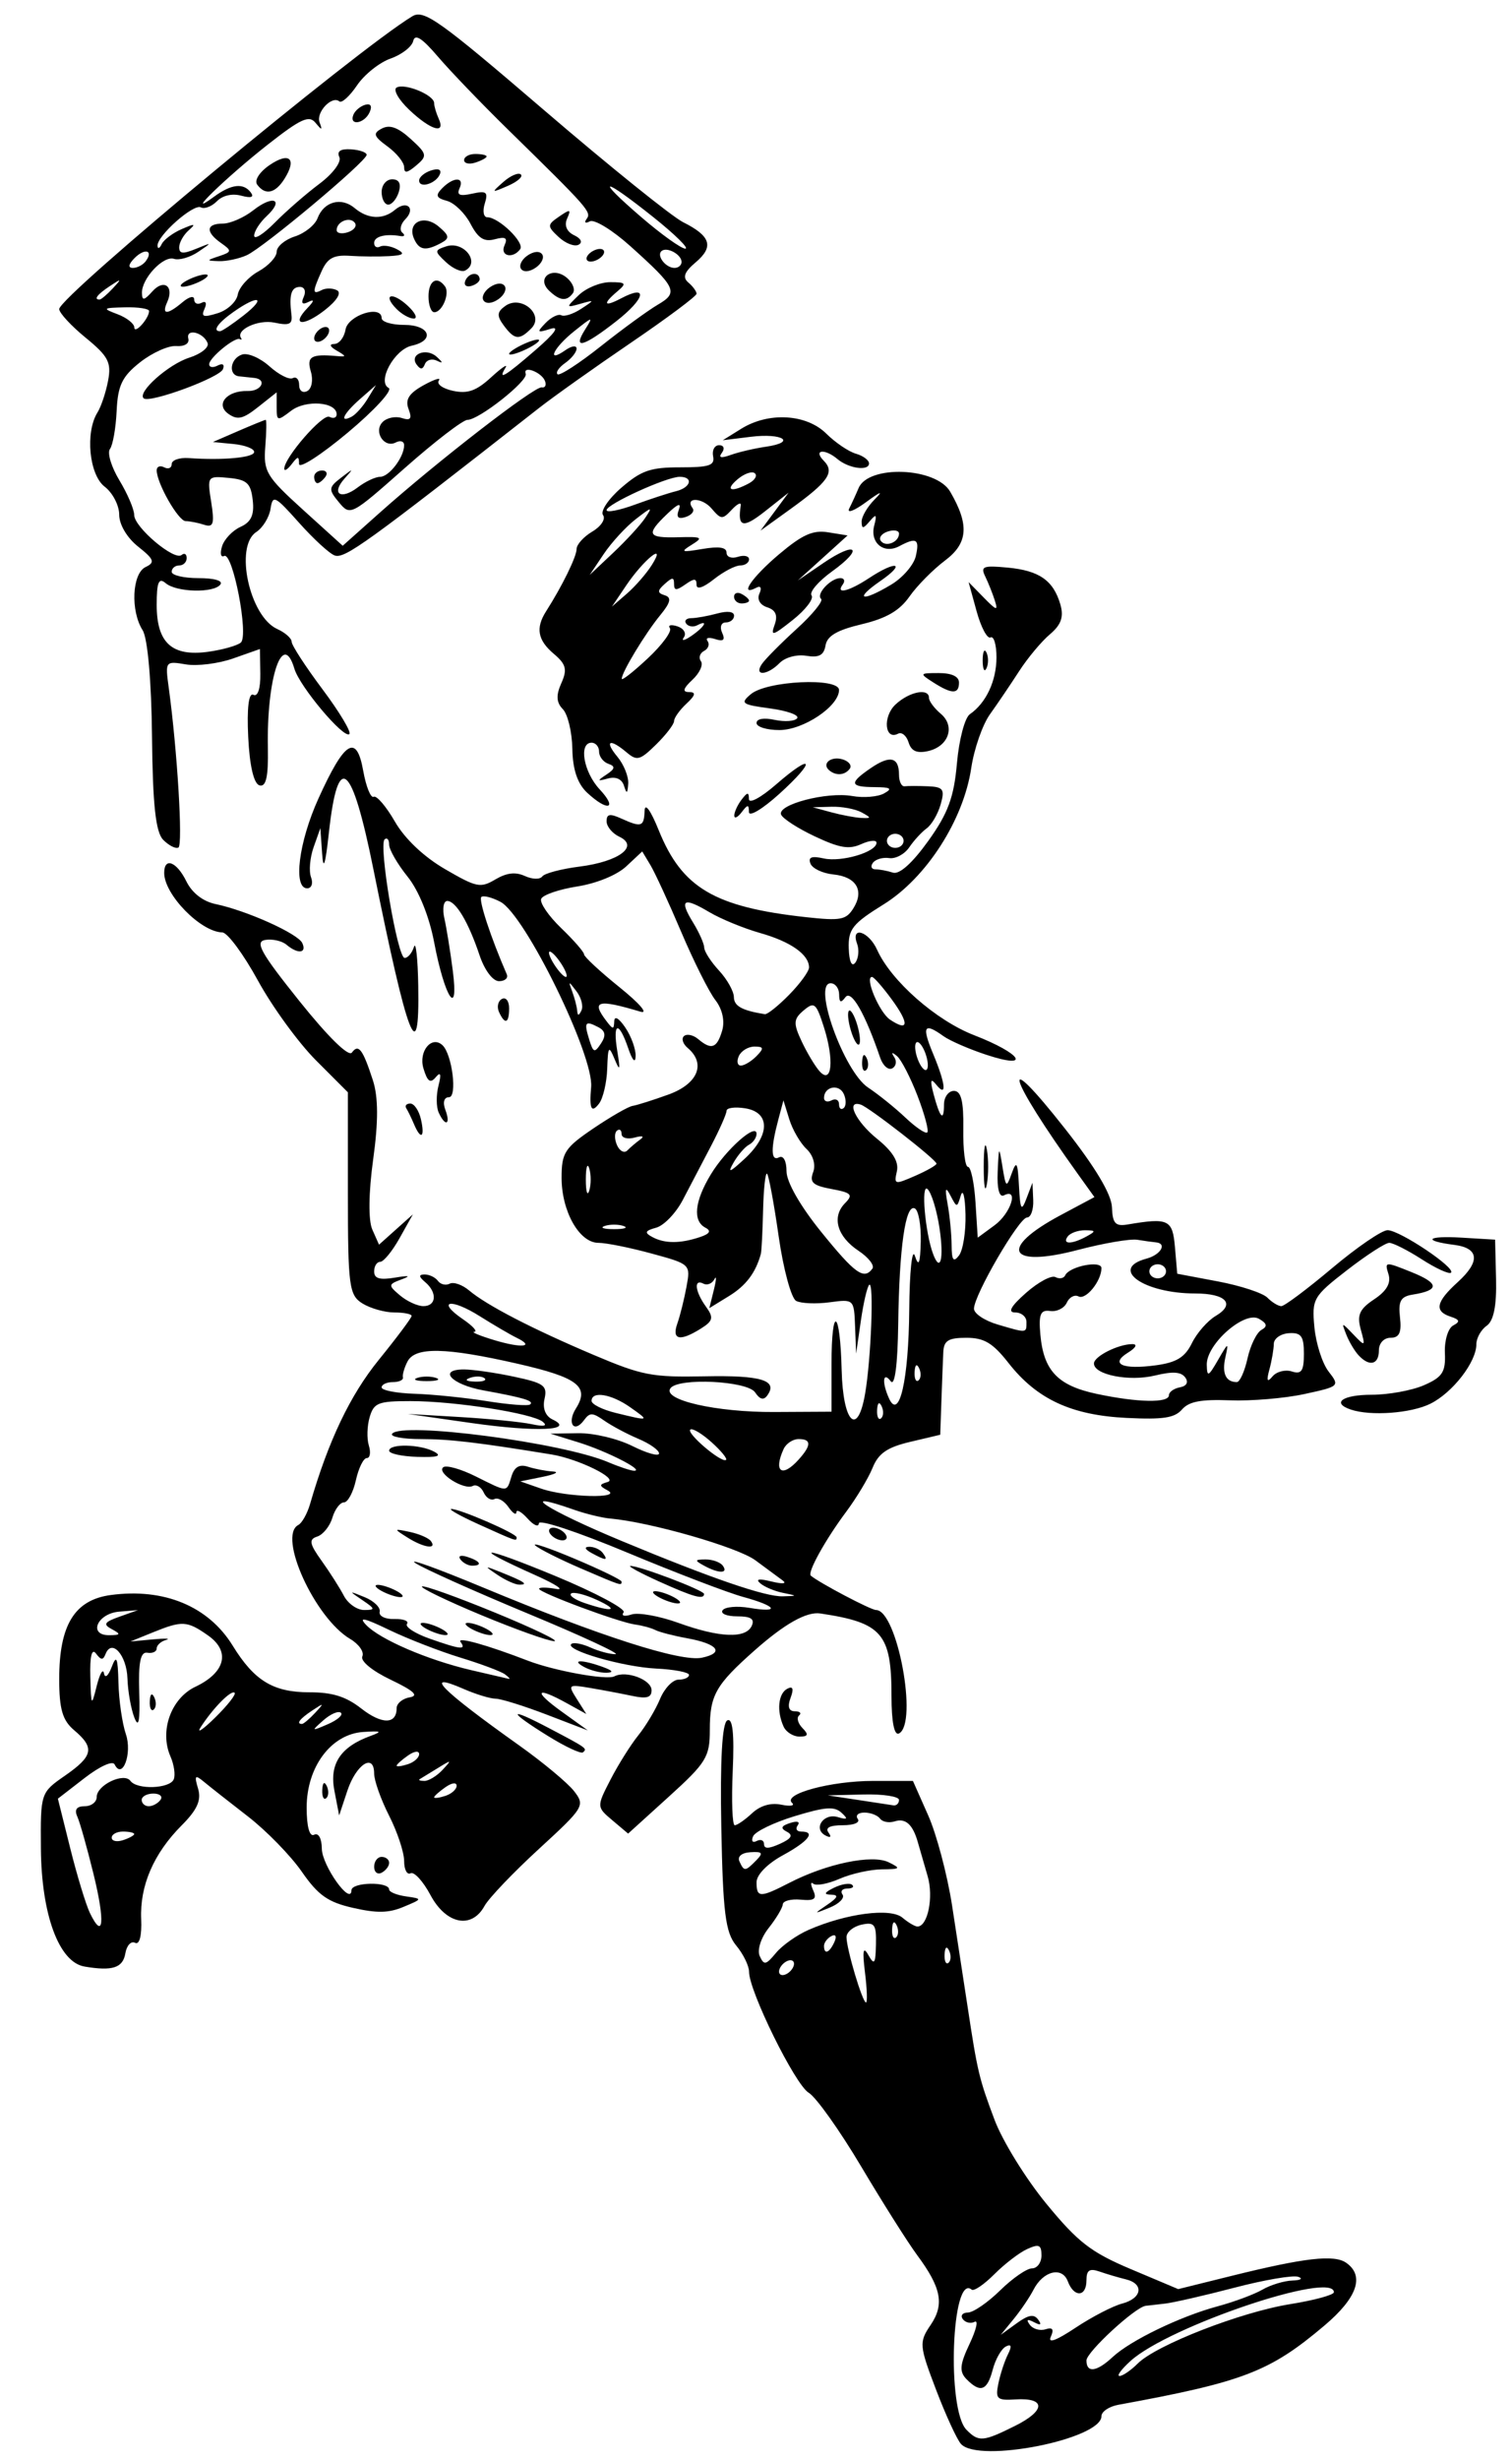 <?xml version="1.0" encoding="UTF-8" standalone="no"?>
<!-- Created with Inkscape (http://www.inkscape.org/) -->

<svg
   xmlns:dc="http://purl.org/dc/elements/1.1/"
   xmlns:cc="http://creativecommons.org/ns#"
   xmlns:rdf="http://www.w3.org/1999/02/22-rdf-syntax-ns#"
   xmlns:svg="http://www.w3.org/2000/svg"
   xmlns="http://www.w3.org/2000/svg"
   xmlns:sodipodi="http://sodipodi.sourceforge.net/DTD/sodipodi-0.dtd"
   xmlns:inkscape="http://www.inkscape.org/namespaces/inkscape"
   width="188.205mm"
   height="306.121mm"
   viewBox="0 0 666.868 1084.68"
   id="svg2"
   version="1.1"
   inkscape:version="0.91 r13725"
   sodipodi:docname="magazingholdingboy-1921.svg">
  <defs
     id="defs4" />
  <sodipodi:namedview
     id="base"
     pagecolor="#ffffff"
     bordercolor="#666666"
     borderopacity="1.0"
     inkscape:pageopacity="0.0"
     inkscape:pageshadow="2"
     inkscape:zoom="0.48014632"
     inkscape:cx="1028.4641"
     inkscape:cy="582.19"
     inkscape:document-units="px"
     inkscape:current-layer="layer1"
     showgrid="false"
     fit-margin-top="0"
     fit-margin-left="0"
     fit-margin-right="0"
     fit-margin-bottom="0"
     inkscape:window-width="1916"
     inkscape:window-height="1035"
     inkscape:window-x="4"
     inkscape:window-y="1"
     inkscape:window-maximized="1" />
  <g
     inkscape:label="Layer 1"
     inkscape:groupmode="layer"
     id="layer1"
     transform="translate(2179.8,235.864)">
    <path
       style="fill:#000000"
       d="m -1755.936,841.695 c -1.767,-1.919 -6.731,-12.714 -11.032,-23.99 -7.388,-19.369 -7.522,-20.94 -2.414,-28.451 6.186,-9.097 4.787,-16.419 -5.888,-30.824 -4.075,-5.5 -15.19,-23.083 -24.698,-39.075 -9.508,-15.992 -19.93,-30.638 -23.159,-32.547 -5.98,-3.535 -26.309,-44.769 -26.309,-53.363 0,-2.597 -2.561,-7.808 -5.691,-11.58 -4.715,-5.682 -5.836,-14.617 -6.54,-52.13 -0.553,-29.474 0.367,-45.907 2.637,-47.091 2.37,-1.236 3.14,5.872 2.406,22.209 -0.594,13.215 -0.195,24.024 0.888,24.021 1.082,-0.003 4.515,-2.382 7.629,-5.286 3.635,-3.391 8.256,-4.741 12.914,-3.775 3.989,0.828 6.112,0.461 4.718,-0.814 -4.251,-3.889 17.121,-9.669 35.748,-9.669 l 17.572,0 6.736,15.194 c 3.704,8.356 8.447,26.254 10.538,39.773 2.092,13.519 5.137,33.371 6.767,44.117 4.446,29.3 5.109,32.092 11.977,50.376 3.488,9.286 13.758,25.913 22.824,36.949 13.953,16.986 19.681,21.415 37.329,28.858 l 20.847,8.792 23.578,-5.85 c 32.195,-7.988 45.203,-9.47 50.507,-5.755 8.222,5.759 4.874,15.431 -9.567,27.641 -24.163,20.43 -35.735,24.879 -90.943,34.968 -4.092,0.748 -7.441,3.008 -7.441,5.022 0,10.13 -54.042,20.846 -61.929,12.281 z m 23.848,-8.021 c 13.544,-6.745 13.625,-12.488 0.162,-11.649 -8.163,0.509 -8.929,-0.2 -7.547,-6.978 0.846,-4.149 2.746,-9.948 4.221,-12.886 1.817,-3.616 1.516,-4.733 -0.931,-3.457 -1.988,1.037 -4.591,5.639 -5.785,10.227 -2.414,9.277 -5.447,10.377 -11.535,4.186 -3.273,-3.328 -3.011,-6.423 1.317,-15.551 2.972,-6.268 3.987,-10.657 2.256,-9.755 -1.73,0.903 -4.081,0.365 -5.224,-1.195 -1.143,-1.56 -0.13,-2.864 2.252,-2.897 2.381,-0.033 8.779,-4.429 14.218,-9.769 5.439,-5.34 11.764,-9.708 14.055,-9.708 2.291,0 4.165,-2.556 4.165,-5.68 0,-4.708 -1.072,-5.196 -6.257,-2.854 -3.442,1.555 -9.973,6.553 -14.514,11.108 -4.541,4.555 -9.045,7.615 -10.01,6.802 -8.863,-7.48 -11.105,52.832 -2.297,61.789 5.383,5.474 7.291,5.32 21.454,-1.732 z m 54.086,-27.476 c 8.178,-8.18 45.481,-22.697 67.326,-26.201 10.552,-1.693 19.186,-4.046 19.186,-5.23 0,-9.524 -72.607,14.957 -89.579,30.204 -4.113,3.695 -6.341,6.718 -4.952,6.718 1.39,0 4.998,-2.471 8.018,-5.492 z m -11.071,-2.856 c 7.844,-7.316 29.806,-17.923 46.325,-22.374 7.275,-1.961 16.163,-5.27 19.751,-7.354 3.587,-2.084 9.54,-3.889 13.228,-4.01 3.688,-0.121 4.812,-0.863 2.498,-1.649 -2.314,-0.786 -14.963,1.382 -28.11,4.817 -13.147,3.435 -26.879,6.584 -30.517,6.998 -3.638,0.414 -7.502,0.858 -8.587,0.986 -4.609,0.543 -26.137,20.386 -26.137,24.091 0,5.643 4.514,5.054 11.548,-1.505 z m 4.16,-23.564 c 8.841,-2.324 9.829,-8.723 1.653,-10.707 -3.183,-0.772 -8.392,-2.309 -11.574,-3.415 -4.435,-1.541 -5.787,-0.636 -5.787,3.87 0,7.392 -5.489,7.687 -8.214,0.441 -2.513,-6.683 -10.879,-4.625 -15.155,3.727 -1.661,3.245 -5.589,9.039 -8.728,12.877 l -5.708,6.978 7,-5.066 c 5.238,-3.791 7.627,-4.21 9.493,-1.662 1.697,2.317 1.111,2.683 -1.836,1.146 -2.951,-1.539 -3.534,-1.171 -1.83,1.155 1.375,1.877 4.505,2.763 6.957,1.969 3.08,-0.998 3.794,0.014 2.311,3.277 -1.414,3.111 2.31,1.761 10.916,-3.956 7.184,-4.773 16.411,-9.558 20.504,-10.634 z m -113.389,-146.018 c -1.197,-9.61 -0.788,-11.722 1.484,-7.675 2.63,4.683 3.172,3.939 3.368,-4.623 0.202,-8.873 -0.631,-10.015 -6.382,-8.745 -3.638,0.803 -6.614,3.269 -6.614,5.48 0,5.225 7.038,28.821 8.597,28.821 0.659,0 0.455,-5.966 -0.453,-13.258 z m -31.293,-3.818 c 0,-1.535 -1.488,-2.015 -3.307,-1.066 -1.819,0.949 -3.307,2.981 -3.307,4.516 0,1.535 1.488,2.015 3.307,1.066 1.819,-0.949 3.307,-2.981 3.307,-4.516 z m 6.468,-14.957 c 16.615,-7.252 36.111,-9.783 41.342,-5.367 2.547,2.149 5.528,3.908 6.627,3.908 4.561,0 7.192,-13.001 4.493,-22.206 -1.595,-5.44 -3.517,-12.094 -4.271,-14.787 -2.239,-7.995 -5.443,-10.927 -10.242,-9.373 -2.486,0.805 -5.4,0.263 -6.474,-1.205 -1.075,-1.468 -4.187,-2.669 -6.915,-2.669 -2.728,0 -4.041,1.256 -2.917,2.791 1.164,1.589 -1.684,2.791 -6.614,2.791 -5.702,0 -7.852,1.1 -6.298,3.222 1.429,1.951 0.911,2.466 -1.314,1.306 -5.629,-2.936 -0.93,-10.001 5.406,-8.128 4.332,1.281 4.679,0.868 1.622,-1.926 -3.14,-2.869 -7.109,-2.579 -20.549,1.5 -9.162,2.781 -17.439,6.773 -18.393,8.872 -0.954,2.099 -0.265,3.049 1.534,2.111 1.798,-0.938 3.269,-0.331 3.269,1.349 0,2.169 2.046,2.13 7.061,-0.135 5.004,-2.26 5.886,-3.802 3.03,-5.292 -2.956,-1.542 -2.588,-2.57 1.378,-3.855 3.162,-1.024 4.57,-0.605 3.389,1.007 -1.111,1.518 -0.444,2.759 1.482,2.759 6.639,0 3.389,4.204 -8.113,10.492 -6.809,3.723 -11.534,8.582 -11.534,11.862 0,6.879 1.562,6.905 14.491,0.244 16.458,-8.48 36.514,-12.631 43.79,-9.063 5.554,2.723 5.234,3.051 -3.053,3.127 -5.092,0.047 -13.46,1.919 -18.596,4.16 -5.136,2.241 -10.349,3.222 -11.585,2.178 -1.236,-1.043 -1.261,0.272 -0.057,2.924 1.734,3.813 0.578,4.67 -5.524,4.102 -4.244,-0.396 -7.794,0.537 -7.891,2.072 -0.095,1.535 -2.904,6.235 -6.239,10.445 -3.408,4.301 -5.131,9.708 -3.932,12.344 1.887,4.151 2.712,3.991 7.178,-1.39 2.775,-3.344 9.264,-7.921 14.419,-10.171 z m 8.22,-11.074 c 4.679,-3.164 5.127,-4.364 1.654,-4.425 -3.397,-0.061 -3.032,-0.936 1.269,-3.047 3.32,-1.629 6.916,-2.219 7.992,-1.311 1.076,0.908 0.132,1.651 -2.097,1.651 -2.229,0 -3.18,1.193 -2.112,2.651 1.068,1.458 -1.448,4.039 -5.592,5.736 -7.216,2.955 -7.263,2.902 -1.114,-1.255 z m 53.713,20.256 c -1.056,-2.227 -1.839,-1.565 -1.998,1.686 -0.142,2.942 0.638,4.591 1.737,3.663 1.099,-0.927 1.216,-3.335 0.261,-5.35 z m -50.603,-3.808 c 1.129,-2.484 0.575,-3.604 -1.3,-2.626 -1.798,0.938 -3.269,2.887 -3.269,4.332 0,4.015 2.37,3.13 4.569,-1.705 z m 27.454,-7.356 c -1.056,-2.227 -1.839,-1.565 -1.998,1.686 -0.142,2.942 0.638,4.591 1.737,3.663 1.099,-0.927 1.216,-3.335 0.261,-5.35 z m -61.941,-28.625 c 3.234,-3.289 2.768,-3.953 -2.539,-3.616 -3.851,0.245 -5.831,1.887 -4.857,4.029 2.066,4.544 2.548,4.517 7.395,-0.413 z m 62.988,-26.673 c 0,-1.535 -7.069,-2.613 -15.709,-2.395 l -15.708,0.396 13.228,1.999 c 7.276,1.099 14.345,2.177 15.709,2.395 1.364,0.218 2.48,-0.86 2.48,-2.395 z m -359.257,73.459 c -11.236,-1.902 -18.985,-22.893 -19.208,-52.028 -0.185,-24.479 -0.126,-24.665 10.589,-32.097 12.484,-8.659 13.235,-12.329 4.104,-20.036 -5.168,-4.362 -6.614,-9.304 -6.614,-22.605 0,-23.837 6.775,-34.87 22.736,-37.024 23.527,-3.175 43.08,4.947 53.792,22.345 9.522,15.464 17.878,20.537 33.831,20.537 10.129,0 16.105,1.865 22.823,7.122 9.102,7.123 15.635,7.08 15.635,-0.104 0,-2.099 2.604,-4.258 5.787,-4.797 4.153,-0.703 1.791,-2.89 -8.366,-7.743 -8.209,-3.923 -13.476,-8.254 -12.54,-10.313 0.888,-1.952 -1.525,-5.405 -5.361,-7.673 -15.621,-9.234 -32.105,-45.451 -22.878,-50.264 1.617,-0.844 3.946,-5 5.175,-9.236 8.093,-27.903 17.656,-47.965 30.284,-63.53 7.982,-9.839 14.512,-18.572 14.512,-19.407 0,-0.835 -3.436,-1.519 -7.635,-1.519 -4.2,0 -10.524,-1.787 -14.055,-3.971 -5.89,-3.643 -6.42,-7.646 -6.42,-48.531 l 0,-44.56 -14.063,-14.079 c -7.735,-7.744 -19.265,-23.584 -25.623,-35.201 -6.358,-11.617 -13.423,-21.164 -15.7,-21.215 -9.547,-0.214 -25.636,-16.682 -25.636,-26.239 0,-7.108 5.504,-4.996 9.802,3.76 2.481,5.055 7.324,8.823 12.802,9.962 13.713,2.851 36.418,13.058 38.312,17.223 2.059,4.53 -1.978,4.938 -6.991,0.706 -1.99,-1.679 -6.202,-2.621 -9.362,-2.093 -4.692,0.784 -1.933,5.719 15.052,26.927 12.694,15.849 21.721,24.705 23.169,22.728 2.923,-3.992 4.81,-1.499 9.268,12.243 2.393,7.379 2.429,18.206 0.116,34.888 -2.024,14.597 -2.177,26.841 -0.386,30.875 l 2.969,6.685 7.471,-6.685 7.471,-6.685 -5.854,10.467 c -3.22,5.757 -7.066,10.467 -8.548,10.467 -1.482,0 -2.694,1.908 -2.694,4.24 0,3.126 2.389,3.848 9.094,2.748 6.515,-1.068 7.338,-0.841 2.902,0.801 -5.82,2.155 -5.855,2.577 -0.591,7.021 3.081,2.6 7.728,4.728 10.326,4.728 5.753,0 6.183,-6.026 0.756,-10.606 -2.859,-2.413 -2.913,-3.349 -0.195,-3.349 2.075,0 4.708,1.276 5.851,2.837 1.142,1.56 3.474,2.108 5.181,1.218 1.707,-0.89 5.562,0.456 8.567,2.992 7.772,6.559 27.922,16.982 55.027,28.463 21.333,9.036 25.643,9.863 48.923,9.39 24.984,-0.508 32.423,1.787 27.515,8.491 -1.577,2.153 -3.26,1.712 -5.32,-1.396 -3.382,-5.101 -33.859,-6.601 -37.347,-1.838 -3.766,5.143 20.131,10.616 45.741,10.477 l 25.298,-0.138 0,-20.944 c 0,-26.591 3.809,-24.374 4.468,2.6 0.568,23.257 7.038,29.723 10.356,10.349 2.635,-15.386 3.937,-49.727 1.817,-47.938 -0.888,0.749 -2.554,7.879 -3.701,15.844 l -2.087,14.482 -0.466,-12.034 c -0.463,-11.961 -0.531,-12.025 -11.25,-10.588 -5.932,0.796 -12.558,0.522 -14.726,-0.609 -2.167,-1.131 -5.644,-13.95 -7.725,-28.487 -2.081,-14.538 -4.384,-26.955 -5.117,-27.595 -0.733,-0.64 -1.518,6.582 -1.746,16.049 -0.228,9.466 -0.672,18.154 -0.989,19.305 -2.293,8.334 -6.569,13.989 -14.052,18.584 l -8.675,5.327 2.012,-8.118 c 1.107,-4.465 1.2,-6.54 0.208,-4.611 -0.993,1.928 -3.166,2.796 -4.829,1.929 -4.349,-2.269 -3.723,3.444 1.109,10.124 3.518,4.862 3.177,6.313 -2.285,9.731 -9.21,5.763 -12.873,4.96 -10.329,-2.263 1.216,-3.454 3.037,-10.756 4.045,-16.226 1.825,-9.897 1.748,-9.97 -15.434,-14.653 -9.497,-2.589 -20.035,-4.707 -23.417,-4.707 -8.408,0 -16.24,-13.841 -16.24,-28.701 0,-11.02 1.382,-13.169 13.954,-21.696 7.675,-5.205 15.488,-9.696 17.362,-9.98 1.874,-0.283 8.988,-2.531 15.809,-4.996 12.994,-4.694 16.685,-13.629 8.488,-20.547 -2.152,-1.817 -2.872,-4.182 -1.598,-5.257 1.273,-1.075 4.076,-0.468 6.228,1.349 5.825,4.916 8.26,4.067 10.566,-3.687 1.272,-4.275 0.11,-9.526 -2.991,-13.521 -2.789,-3.592 -9.555,-17.088 -15.036,-29.992 -5.481,-12.903 -11.597,-26.178 -13.59,-29.498 l -3.625,-6.038 -7.036,6.577 c -4.117,3.849 -13.101,7.53 -21.659,8.874 -8.043,1.263 -15.189,3.728 -15.88,5.478 -0.691,1.75 3.285,7.547 8.837,12.883 5.551,5.336 10.093,10.55 10.093,11.588 0,1.037 7.069,7.584 15.708,14.548 8.882,7.16 12.834,11.803 9.094,10.687 -18.924,-5.651 -21.823,-4.825 -14.882,4.24 2.85,3.721 3.224,3.721 3.374,0 0.103,-2.534 2.034,-1.432 4.894,2.791 2.599,3.838 4.645,9.49 4.545,12.56 -0.11,3.38 -1.405,2.004 -3.284,-3.489 -4.197,-12.268 -6.919,-11.475 -4.789,1.396 1.376,8.316 1.135,9.033 -1.174,3.489 -2.604,-6.253 -2.946,-5.818 -3.286,4.187 -0.208,6.14 -1.823,13.048 -3.586,15.351 -3.389,4.426 -4.384,2.366 -3.503,-7.249 1.273,-13.889 -29.104,-75.945 -39.983,-81.679 -3.72,-1.961 -7.514,-2.931 -8.432,-2.157 -1.353,1.142 4.122,17.805 11.204,34.1 0.723,1.663 -0.821,3.024 -3.43,3.024 -2.723,0 -6.371,-4.855 -8.563,-11.397 -4.907,-14.649 -10.446,-23.957 -14.256,-23.957 -1.656,0 -2.227,3.454 -1.27,7.675 0.958,4.221 2.626,14.583 3.707,23.026 2.763,21.574 -3.583,11.992 -8.195,-12.376 -2.167,-11.452 -6.797,-22.914 -11.729,-29.039 -4.481,-5.566 -8.148,-11.922 -8.148,-14.124 0,-2.202 -0.889,-3.254 -1.976,-2.337 -2.774,2.341 5.648,52.293 8.817,52.293 1.427,0 3.275,-2.198 4.107,-4.884 0.832,-2.686 1.685,5.059 1.896,17.212 0.65,37.466 -4.678,23.614 -19.774,-51.402 -9.546,-47.439 -15.684,-52.431 -19.661,-15.991 -1.542,14.125 -2.433,16.829 -2.971,9.013 l -0.769,-11.164 -2.97,8.373 c -1.634,4.605 -2.15,10.571 -1.146,13.258 1.003,2.686 0.235,4.884 -1.706,4.884 -6.286,0 -3.746,-20.337 4.934,-39.51 11.57,-25.555 16.847,-28.845 19.782,-12.331 1.242,6.99 3.319,12.156 4.615,11.48 1.296,-0.676 5.513,4.253 9.37,10.954 4.347,7.552 12.747,15.513 22.096,20.941 13.944,8.097 15.619,8.441 22.188,4.558 4.991,-2.951 8.86,-3.407 13.007,-1.534 3.387,1.53 6.675,1.61 7.716,0.189 0.997,-1.362 8.407,-3.311 16.465,-4.331 17.35,-2.196 26.372,-8.971 17.517,-13.154 -3.097,-1.463 -5.631,-4.525 -5.631,-6.806 0,-3.234 1.407,-3.511 6.396,-1.257 9.005,4.067 10.109,3.706 10.37,-3.391 0.136,-3.713 2.683,-0.207 6.227,8.578 10.282,25.48 24.619,33.92 65.147,38.352 15.03,1.644 17.467,1.191 20.657,-3.84 4.99,-7.869 1.408,-13.992 -8.786,-15.016 -4.708,-0.473 -9.245,-2.621 -10.084,-4.772 -1.113,-2.856 0.471,-3.472 5.865,-2.281 7.869,1.737 23.259,-2.837 23.259,-6.913 0,-1.343 -3.031,-1.072 -6.735,0.601 -5.375,2.428 -9.499,1.743 -20.426,-3.391 -7.53,-3.538 -14.25,-7.884 -14.932,-9.657 -1.705,-4.429 20.223,-10.138 31.356,-8.164 4.996,0.886 11.315,0.376 14.043,-1.133 3.887,-2.149 2.991,-2.753 -4.134,-2.786 -11.035,-0.052 -11.377,-1.775 -1.67,-8.408 8.48,-5.796 12.418,-4.861 12.418,2.948 0,2.98 1.116,5.269 2.48,5.087 1.364,-0.182 5.99,-0.182 10.279,0 6.784,0.288 7.514,1.33 5.606,8.006 -1.206,4.222 -3.972,8.96 -6.146,10.531 -2.174,1.57 -5.638,5.338 -7.698,8.373 -2.06,3.035 -6.041,5.171 -8.845,4.746 -2.805,-0.424 -6.043,0.517 -7.197,2.093 -1.154,1.576 -0.644,2.865 1.134,2.865 1.778,0 5.252,0.654 7.722,1.454 2.842,0.921 8.541,-4.187 15.529,-13.919 8.743,-12.176 11.381,-19.299 12.684,-34.249 0.904,-10.382 3.468,-20.132 5.696,-21.668 7.168,-4.937 11.746,-14.722 11.746,-25.101 0,-5.564 -1.174,-9.504 -2.61,-8.756 -1.435,0.749 -4.203,-4.435 -6.15,-11.519 l -3.541,-12.88 6.663,6.799 c 5.754,5.873 6.418,6.038 4.872,1.217 -0.985,-3.07 -2.884,-7.826 -4.22,-10.57 -2.125,-4.362 -0.893,-4.844 9.83,-3.847 14.017,1.304 20.253,5.651 23.335,16.268 1.583,5.453 0.355,8.955 -4.606,13.142 -3.72,3.14 -9.84,10.47 -13.6,16.291 -3.76,5.82 -9.534,14.35 -12.832,18.956 -3.298,4.605 -7.021,15.281 -8.273,23.724 -3.399,22.922 -19.83,48.458 -38.706,60.152 -13.666,8.467 -15.605,10.921 -15.32,19.397 0.195,5.82 1.357,8.319 2.903,6.246 1.417,-1.902 1.767,-5.656 0.776,-8.342 -2.951,-8.003 5.13,-5.533 8.84,2.701 6.179,13.717 25.982,31.134 42.803,37.647 20.921,8.1 25.467,15.199 5.567,8.692 -7.656,-2.503 -16.269,-6.241 -19.141,-8.305 -8.576,-6.166 -9.627,-4.374 -4.553,7.762 5.569,13.323 6.199,19.646 1.355,13.604 -2.451,-3.058 -2.758,-1.928 -1.137,4.187 2.811,10.608 4.596,12.414 4.596,4.652 0,-3.326 1.973,-6.047 4.385,-6.047 3.183,0 4.317,4.591 4.134,16.747 -0.139,9.211 0.79,16.747 2.063,16.746 1.273,-3.4e-4 2.761,7.022 3.307,15.604 l 0.992,15.605 7.441,-5.466 c 7.222,-5.305 10.779,-16.651 4.134,-13.184 -2.037,1.062 -3.104,-2.895 -2.778,-10.302 0.512,-11.624 0.583,-11.699 2.123,-2.258 1.508,9.244 1.728,9.394 4.102,2.791 2.08,-5.786 2.62,-4.832 3.167,5.582 0.558,10.622 1.068,11.483 3.307,5.582 l 2.648,-6.978 0.331,7.675 c 0.182,4.222 -1.051,7.675 -2.738,7.675 -3.48,0 -23.389,34.223 -23.389,40.205 0,2.148 4.686,5.285 10.415,6.97 13.079,3.848 12.735,3.879 12.735,-1.122 0,-2.303 -2.245,-4.187 -4.989,-4.187 -3.417,0 -1.909,-2.721 4.783,-8.63 5.375,-4.747 11.213,-7.879 12.974,-6.96 1.761,0.919 3.701,0.572 4.311,-0.769 1.8,-3.959 15.991,-6.783 15.991,-3.182 0,5.684 -6.871,14.155 -10.11,12.466 -1.74,-0.908 -4.068,0.335 -5.171,2.762 -1.103,2.427 -4.403,4.077 -7.331,3.666 -4.287,-0.601 -5.13,1.43 -4.327,10.417 1.423,15.913 7.675,22.481 24.881,26.138 18.058,3.838 31.822,4.089 31.822,0.582 0,-1.423 2.193,-2.993 4.874,-3.489 2.958,-0.548 3.866,-2.26 2.311,-4.356 -1.861,-2.508 -5.52,-2.737 -13.364,-0.839 -11.366,2.751 -26.89,-0.314 -26.89,-5.31 0,-3.143 10.712,-8.54 16.95,-8.54 2.379,0 1.55,1.608 -1.937,3.761 -8.129,5.017 -2.422,7.593 12.342,5.571 9.09,-1.245 12.786,-3.523 15.854,-9.775 2.2,-4.484 6.933,-9.885 10.517,-12.004 8.819,-5.213 4.538,-9.881 -9.062,-9.881 -22.806,0 -38.097,-10.909 -21.516,-15.351 6.357,-1.703 9.259,-6.75 4.134,-7.191 -1.364,-0.118 -5.031,-0.628 -8.149,-1.134 -3.118,-0.506 -14.91,1.507 -26.204,4.474 -30.803,8.091 -35.166,-0.624 -7.664,-15.309 l 14.949,-7.982 -7.283,-10.153 c -31.251,-43.563 -35.202,-57.492 -5.663,-19.968 13.326,16.93 20.452,28.848 20.669,34.572 0.271,7.183 1.506,8.537 6.945,7.619 18.022,-3.044 19.797,-2.191 20.849,10.022 l 1.007,11.696 18.047,3.409 c 9.926,1.875 19.7,5.089 21.72,7.144 2.02,2.054 4.786,3.735 6.146,3.735 1.361,0 11.431,-7.536 22.378,-16.746 10.947,-9.211 21.962,-16.746 24.478,-16.746 5.349,0 30.331,16.747 27.963,18.745 -0.883,0.746 -6.681,-1.911 -12.883,-5.904 -6.202,-3.993 -12.657,-7.26 -14.344,-7.26 -1.687,0 -10.078,5.433 -18.647,12.072 -14.906,11.55 -15.527,12.637 -14.362,25.121 0.67,7.177 3.493,15.979 6.272,19.559 4.977,6.41 4.812,6.563 -10.725,9.923 -8.678,1.877 -23.444,3.118 -32.813,2.757 -12.781,-0.492 -18.06,0.518 -21.14,4.044 -3.26,3.733 -8.28,4.498 -24.393,3.717 -24.361,-1.18 -39.594,-8.248 -52.071,-24.161 -6.967,-8.885 -10.774,-11.167 -18.63,-11.167 -7.947,0 -9.933,1.226 -10.174,6.28 -0.165,3.454 -0.537,13.072 -0.827,21.373 l -0.527,15.093 -13.228,3.13 c -10.159,2.403 -14.01,5.054 -16.596,11.423 -1.852,4.561 -7.113,13.317 -11.691,19.457 -9.192,12.327 -17.18,26.752 -15.569,28.112 3.792,3.2 26.478,15.15 28.762,15.15 9.335,0 18.642,49.988 10.133,54.426 -2.075,1.083 -3.307,-5.044 -3.307,-16.45 0,-27.616 -4.114,-32.39 -31.417,-36.457 -6.006,-0.895 -15.695,4.551 -28.91,16.248 -17.29,15.304 -19.805,19.765 -19.805,35.143 0,11.879 -1.55,14.403 -18.015,29.333 l -18.015,16.336 -6.981,-5.892 c -6.931,-5.849 -6.936,-5.978 -0.798,-17.889 3.401,-6.599 8.922,-15.396 12.27,-19.549 3.348,-4.154 7.666,-11.376 9.597,-16.049 1.93,-4.673 5.596,-8.497 8.146,-8.497 2.55,0 4.63,-0.942 4.621,-2.093 0,-1.151 -6.526,-2.408 -14.483,-2.793 -14.728,-0.712 -40.541,-8.204 -37.4,-10.854 0.95,-0.802 4.733,-0.101 8.408,1.559 3.674,1.659 8.638,2.987 11.031,2.95 2.393,-0.037 -14.995,-8.099 -38.64,-17.916 -23.645,-9.816 -45.967,-19.83 -49.605,-22.252 -3.638,-2.422 9.756,2.407 29.763,10.731 51.962,21.62 87.336,32.964 96.645,30.992 10.078,-2.135 7.029,-6.118 -6.566,-8.579 -5.891,-1.066 -12.198,-2.696 -14.017,-3.623 -1.819,-0.926 -5.814,-2.014 -8.879,-2.418 -7.112,-0.936 -42.38,-14.051 -42.38,-15.76 0,-0.708 3.348,-0.687 7.441,0.046 4.092,0.734 0,-1.991 -9.094,-6.056 -30.023,-13.419 -23.751,-13.142 8.885,0.392 17.618,7.307 31.14,14.506 30.047,15.998 -1.148,1.568 0.327,1.963 3.499,0.936 3.017,-0.977 12.314,0.693 20.659,3.712 18.118,6.555 29.754,7.023 32.355,1.302 1.383,-3.041 -0.384,-4.187 -6.455,-4.187 -4.597,0 -7.469,-1.215 -6.382,-2.7 1.087,-1.485 6.384,-1.956 11.77,-1.047 13.854,2.339 12.164,-0.758 -2.609,-4.778 -6.821,-1.856 -29.887,-10.675 -51.259,-19.597 -21.915,-9.149 -38.904,-14.769 -38.963,-12.89 -0.057,1.832 -2.29,0.894 -4.96,-2.086 -2.67,-2.98 -4.901,-4.236 -4.956,-2.791 -0.057,1.445 -1.635,0.402 -3.51,-2.316 -1.875,-2.719 -4.65,-4.296 -6.167,-3.505 -1.517,0.791 -3.647,-0.518 -4.734,-2.909 -1.087,-2.391 -3.256,-3.68 -4.82,-2.864 -3.805,1.985 -16.021,-5.715 -13.048,-8.225 1.283,-1.083 7.691,0.698 14.238,3.958 14.509,7.225 13.66,7.226 15.904,-0.017 1.275,-4.116 3.512,-5.404 7.27,-4.187 2.986,0.967 7.911,1.907 10.945,2.088 3.034,0.182 1.052,1.237 -4.404,2.345 l -9.921,2.015 9.31,3.237 c 10.985,3.819 36.125,4.458 29.174,0.741 -3.806,-2.035 -3.806,-2.61 0,-3.694 4.994,-1.422 -12.918,-10.211 -24.752,-12.146 -32.441,-5.303 -44.995,-6.784 -57.525,-6.784 -7.958,0 -13.701,-1.05 -12.761,-2.333 3.991,-5.45 74.942,3.854 95.248,12.49 4.912,2.089 10.079,3.798 11.484,3.798 4.861,0 -12.116,-8.658 -24.506,-12.497 l -12.442,-3.856 12.212,-0.197 c 6.842,-0.11 17.385,2.379 23.976,5.661 6.47,3.222 11.764,4.69 11.764,3.263 0,-1.427 -4.092,-4.323 -9.094,-6.435 -5.002,-2.112 -11.79,-5.728 -15.084,-8.036 -5.168,-3.621 -6.39,-3.648 -8.914,-0.201 -4.408,6.02 -7.665,1.296 -3.565,-5.171 6.104,-9.626 0.823,-13.661 -25.814,-19.728 -31.731,-7.226 -45.095,-7.488 -48.485,-0.949 -1.393,2.686 -2.296,5.826 -2.007,6.978 0.288,1.151 -1.707,2.093 -4.435,2.093 -2.728,0 -4.961,1.052 -4.961,2.339 0,1.286 6.522,2.547 14.494,2.801 7.972,0.255 22.35,1.72 31.952,3.257 9.602,1.537 18.175,2.19 19.05,1.451 1.856,-1.566 -2.712,-2.94 -20.596,-6.197 -14.078,-2.564 -20.296,-9.233 -8.608,-9.233 3.893,0 13.824,1.433 22.067,3.185 13.278,2.822 14.817,3.945 13.482,9.839 -0.936,4.13 0.411,7.559 3.55,9.042 10.289,4.86 -7.18,5.623 -35.705,1.561 l -28.11,-4.003 23.149,1.367 c 12.732,0.752 26.869,2.159 31.417,3.128 5.49,1.169 7.156,0.827 4.96,-1.017 -4.486,-3.768 -38.806,-9.146 -58.361,-9.146 -14.251,0 -16.14,0.736 -18.009,7.022 -1.149,3.862 -1.316,9.514 -0.373,12.56 0.944,3.046 0.533,5.537 -0.913,5.537 -1.446,0 -3.607,4.396 -4.801,9.769 -1.194,5.373 -3.564,9.769 -5.266,9.769 -1.702,0 -4.001,3.049 -5.109,6.776 -1.108,3.727 -4.11,7.454 -6.67,8.283 -3.807,1.233 -3.459,3.175 1.911,10.669 3.611,5.039 8.035,11.987 9.832,15.441 1.796,3.454 5.82,6.28 8.941,6.28 5.042,0 4.959,-0.484 -0.745,-4.341 -6.17,-4.172 -6.131,-4.223 0.989,-1.312 4.075,1.666 7.051,4.561 6.614,6.434 -0.442,1.896 2.431,3.314 6.483,3.199 4.002,-0.114 6.499,0.855 5.549,2.152 -0.95,1.297 3.541,4.216 9.979,6.487 13.699,4.831 16.334,5.108 13.645,1.436 -1.767,-2.413 11.665,1.334 29.69,8.283 11.613,4.476 34.763,8.673 38.137,6.914 5.241,-2.734 16.429,1.44 16.429,6.128 0,3.245 -2.124,3.851 -8.653,2.468 -4.759,-1.008 -13.114,-2.586 -18.567,-3.506 -9.562,-1.614 -9.765,-1.44 -5.736,4.915 l 4.178,6.588 -8.644,-4.78 c -13.657,-7.552 -14.954,-5.433 -2.262,3.697 l 11.575,8.326 -18.189,-6.979 c -10.004,-3.838 -20.123,-6.991 -22.487,-7.006 -2.364,-0.014 -8.688,-1.944 -14.055,-4.286 -18.345,-8.006 -10.356,0.127 24.417,24.859 10.534,7.493 21.447,16.577 24.251,20.188 4.926,6.344 4.404,7.202 -15.486,25.452 -11.321,10.388 -22.131,21.713 -24.024,25.167 -5.673,10.353 -16.949,8.078 -23.834,-4.808 -3.259,-6.099 -7.205,-10.42 -8.77,-9.604 -1.565,0.816 -2.845,-1.626 -2.845,-5.427 0,-3.801 -2.976,-12.771 -6.614,-19.934 -3.638,-7.162 -6.614,-15.535 -6.614,-18.606 0,-9.223 -7.918,-4.135 -11.817,7.592 l -3.613,10.867 -2.108,-10.963 c -2.257,-11.736 2.699,-19.245 15.884,-24.064 5.463,-1.997 4.907,-2.304 -3.2,-1.764 -14.102,0.94 -24.909,15.399 -24.909,33.329 0,8.428 1.274,13.043 3.307,11.982 1.9,-0.991 3.338,1.611 3.38,6.115 0.07,7.487 12.929,25.512 13.081,18.338 0.075,-3.585 16.609,-3.898 16.609,-0.314 0,1.093 3.348,2.463 7.441,3.044 7.361,1.044 7.348,1.094 -1.097,4.615 -6.585,2.745 -11.673,2.847 -22.245,0.444 -11.14,-2.532 -15.383,-5.527 -22.649,-15.992 -4.918,-7.082 -15.602,-18.031 -23.744,-24.332 -8.142,-6.3 -16.876,-13.177 -19.409,-15.281 -3.921,-3.258 -4.302,-2.805 -2.561,3.047 1.513,5.087 -0.371,9.295 -7.248,16.193 -12.363,12.4 -18.489,26.596 -17.844,41.349 0.318,7.251 -0.763,11.432 -2.693,10.425 -1.772,-0.924 -3.701,1.151 -4.286,4.612 -1.091,6.457 -5.67,7.941 -18.045,5.846 z m 4.017,-40.713 c -2.809,-11.477 -6.037,-22.913 -7.173,-25.412 -1.38,-3.036 -0.301,-4.544 3.248,-4.544 2.923,0 5.314,-1.84 5.314,-4.088 0,-5.254 12.023,-10.979 14.876,-7.083 2.922,3.99 17.363,3.469 19.097,-0.69 0.8,-1.919 0.145,-6.47 -1.451,-10.113 -4.906,-11.185 0.265,-25.607 11.006,-30.703 13.233,-6.278 15.549,-15.604 5.61,-22.593 -9.279,-6.524 -11.392,-6.645 -24.336,-1.393 l -9.921,4.026 9.921,-0.928 c 5.457,-0.51 8.061,-0.403 5.787,0.239 -2.274,0.642 -4.134,2.332 -4.134,3.754 0,1.423 -1.86,2.272 -4.134,1.889 -3.013,-0.509 -3.98,4.221 -3.565,17.444 0.399,12.745 -0.241,16.066 -2.151,11.164 -1.496,-3.838 -2.868,-11.613 -3.049,-17.279 -0.327,-10.261 -6.922,-17.664 -9.629,-10.81 -1.134,2.872 -2,2.831 -4.278,-0.203 -1.801,-2.4 -2.714,1.349 -2.471,10.151 0.365,13.256 0.507,13.466 2.821,4.187 1.34,-5.373 2.78,-7.885 3.201,-5.582 0.438,2.395 1.898,1.2 3.413,-2.791 2.118,-5.581 2.714,-4.181 2.978,6.996 0.182,7.686 1.657,17.879 3.279,22.653 2.88,8.476 -1.531,20.308 -4.968,13.325 -0.87,-1.768 -6.523,0.791 -13.273,6.01 l -11.757,9.089 5.462,21.901 c 3.004,12.046 6.914,24.889 8.688,28.542 5.962,12.27 6.738,3.884 1.589,-17.156 z m 24.8,-76.241 c 0.159,-3.251 0.942,-3.913 1.998,-1.686 0.955,2.015 0.838,4.422 -0.261,5.35 -1.099,0.927 -1.881,-0.721 -1.737,-3.663 z m -6.875,58.547 c 0,-0.603 -2.232,-1.097 -4.961,-1.097 -2.728,0 -4.96,1.217 -4.96,2.704 0,1.487 2.232,1.981 4.96,1.097 2.728,-0.884 4.961,-2.1 4.961,-2.703 z m 11.575,-15.052 c 1.124,-1.535 -0.275,-2.791 -3.111,-2.791 -2.836,0 -5.156,1.256 -5.156,2.791 0,1.535 1.401,2.791 3.112,2.791 1.712,0 4.032,-1.256 5.156,-2.791 z m 130.627,-6.223 c 0,-1.634 -2.101,-1.362 -4.961,0.64 -2.728,1.911 -4.96,3.909 -4.96,4.441 0,0.531 2.232,0.243 4.96,-0.64 2.728,-0.884 4.961,-2.882 4.961,-4.441 z m -6.192,-7.035 c 4.198,-4.518 4.043,-4.577 -2.075,-0.79 -3.638,2.252 -7.234,4.45 -7.992,4.884 -0.758,0.434 0.175,0.79 2.075,0.79 1.9,0 5.496,-2.198 7.992,-4.884 z m -10.343,-6.92 c 0,-1.634 -2.101,-1.362 -4.961,0.64 -2.728,1.911 -4.96,3.909 -4.96,4.441 0,0.531 2.232,0.243 4.96,-0.64 2.728,-0.884 4.961,-2.882 4.961,-4.441 z m -81.378,-27.067 c -1.537,-1.342 -9.483,6.712 -14.944,15.147 -1.988,3.07 0.869,1.186 6.348,-4.187 5.479,-5.373 9.347,-10.305 8.596,-10.961 z m 46.859,8.807 c -1.108,-0.936 -4.584,0.569 -7.724,3.343 -5.457,4.822 -5.369,4.897 2.016,1.701 4.248,-1.839 6.817,-4.109 5.708,-5.044 z m -11.357,0.06 c 4.114,-4.427 3.997,-4.526 -1.249,-1.054 -5.509,3.646 -7.26,5.938 -4.538,5.938 0.687,0 3.291,-2.198 5.787,-4.884 z m 83.742,-16.983 c -1.728,-1.281 -10.582,-4.602 -19.677,-7.38 -9.094,-2.778 -23.232,-8.274 -31.417,-12.213 -11.058,-5.323 -13.664,-5.884 -10.142,-2.185 6.093,6.4 27.293,15.508 46.408,19.939 8.246,1.911 15.662,3.631 16.481,3.822 0.819,0.191 0.077,-0.702 -1.653,-1.983 z m -173.373,-19.898 c -3.992,-2.131 -3.39,-3.134 3.307,-5.512 l 8.188,-2.907 -8.233,0.67 c -9.767,0.795 -13.868,10.463 -4.41,10.396 5.018,-0.035 5.211,-0.48 1.149,-2.648 z m 213.757,-12.991 c -5.162,-2.361 -10.215,-3.594 -11.227,-2.739 -1.013,0.855 1.723,2.757 6.08,4.228 12.373,4.177 15.536,3.262 5.148,-1.489 z m 82.141,-3.056 c -3.638,-0.738 -8.102,-2.618 -9.921,-4.177 -2.233,-1.913 -0.621,-2.177 4.961,-0.811 4.822,1.18 6.889,1.002 4.96,-0.426 -1.819,-1.347 -7.267,-5.37 -12.108,-8.941 -7.822,-5.77 -46.226,-16.807 -63.953,-18.38 -3.638,-0.323 -10.803,-2.062 -15.924,-3.864 -26.384,-9.288 -12.444,-0.128 20.903,13.736 39.734,16.518 63.413,24.65 71.082,24.412 6.614,-0.206 6.614,-0.206 0,-1.548 z m -34.724,-11.965 c -4.275,-2.332 -4.188,-2.712 0.632,-2.748 3.076,-0.022 6.512,1.213 7.636,2.748 2.587,3.532 -1.791,3.532 -8.267,0 z m 41.695,-46.751 c 5.704,-6.342 5.703,-9.071 0,-9.071 -2.534,0 -5.51,1.987 -6.614,4.415 -4.569,10.049 -0.689,12.779 6.617,4.656 z m -38.388,-7.675 c -4.258,-3.826 -8.475,-6.338 -9.37,-5.582 -1.852,1.563 13.585,14.718 15.722,13.398 0.765,-0.473 -2.093,-3.99 -6.352,-7.816 z m -35.916,-15.444 c -8.311,-5.844 -16.996,-7.263 -16.996,-2.778 0,1.491 4.837,3.89 10.748,5.33 14.923,3.637 15.004,3.604 6.248,-2.552 z m 110.93,-0.43 c -1.056,-2.227 -1.839,-1.565 -1.998,1.686 -0.142,2.942 0.638,4.591 1.737,3.663 1.099,-0.927 1.216,-3.335 0.261,-5.35 z m 12.177,-42.56 c 0.136,-16.788 1.26,-27.464 2.497,-23.724 1.674,5.06 2.334,3.45 2.579,-6.294 0.182,-7.201 -0.992,-13.782 -2.607,-14.625 -4.115,-2.146 -6.881,17.125 -7.335,51.103 -0.238,17.708 -1.509,27.472 -3.275,25.12 -3.49,-4.65 -4.013,0.421 -0.778,7.536 4.527,9.956 8.668,-8.207 8.918,-39.116 z m -187.296,30.233 c -1.099,-0.927 -3.951,-1.027 -6.339,-0.22 -2.638,0.891 -1.854,1.552 1.998,1.686 3.486,0.121 5.439,-0.538 4.34,-1.466 z m 191.655,-4.419 c -1.056,-2.227 -1.839,-1.565 -1.998,1.686 -0.142,2.942 0.638,4.591 1.737,3.663 1.099,-0.927 1.216,-3.335 0.261,-5.35 z m 144.838,-4.355 c 1.279,-5.753 4.049,-11.405 6.155,-12.56 2.769,-1.518 2.455,-2.874 -1.13,-4.893 -6.405,-3.607 -23.217,11.219 -23,20.282 0.132,5.536 0.691,5.296 4.979,-2.137 4.551,-7.889 4.737,-7.953 3.218,-1.112 -1.569,7.067 0.205,10.881 5.065,10.881 1.314,0 3.434,-4.707 4.713,-10.46 z m 19.573,5.779 c 4.216,1.365 5.295,-0.222 5.295,-7.793 0,-7.787 -1.197,-9.432 -6.614,-9.087 -3.638,0.231 -6.635,2.351 -6.659,4.711 -0.033,2.36 -0.898,7.43 -1.94,11.268 -1.376,5.064 -1.001,5.91 1.365,3.082 1.793,-2.143 5.642,-3.124 8.554,-2.181 z m -341.97,-14.877 c -2.713,-1.316 -10.035,-5.603 -16.271,-9.527 -12.828,-8.071 -19.335,-6.813 -7.311,1.414 4.294,2.938 6.526,5.413 4.961,5.499 -1.566,0.087 2.362,1.73 8.728,3.652 12.176,3.676 18.291,3.034 9.894,-1.039 z m 285.91,-30.92 c -1.065,-1.454 -3.346,-1.908 -5.069,-1.01 -1.723,0.899 -2.261,2.824 -1.196,4.278 1.065,1.454 3.346,1.908 5.069,1.01 1.723,-0.899 2.261,-2.824 1.196,-4.278 z m -128.963,0.462 c 1.034,-1.412 -1.716,-4.955 -6.111,-7.872 -9.472,-6.289 -11.928,-14.918 -5.969,-20.978 3.701,-3.764 2.887,-4.625 -5.918,-6.257 -8.293,-1.537 -9.818,-2.932 -8.127,-7.429 1.221,-3.246 0,-7.474 -2.919,-10.221 -2.75,-2.576 -6.168,-8.452 -7.594,-13.058 l -2.593,-8.373 -2.234,8.373 c -3.44,12.895 -3.341,18.64 0.291,16.746 1.905,-0.994 3.304,1.598 3.299,6.115 0,4.741 6.017,15.287 15.234,26.68 15,18.541 18.918,21.357 22.641,16.272 z m 29.63,-17.668 c -1.198,-8.059 -3.604,-15.909 -5.346,-17.444 -2.911,-2.564 -1.022,19.233 2.479,28.609 3.206,8.585 4.851,2.181 2.867,-11.164 z m 11.437,-6.28 c -0.182,-7.675 -1.105,-11.443 -2.048,-8.373 -1.716,5.582 -1.716,5.582 -4.64,0 -2.156,-4.116 -2.473,-3.107 -1.208,3.838 0.944,5.181 1.739,13.345 1.768,18.142 0.039,6.658 0.809,7.731 3.256,4.535 1.763,-2.303 3.056,-10.467 2.872,-18.142 z m -117.184,10.054 c 4.396,-1.453 5.171,-2.752 2.48,-4.155 -5.677,-2.961 -4.811,-11.616 2.348,-23.454 6.67,-11.029 20.194,-23.037 20.194,-17.93 0,1.682 -1.48,3.831 -3.289,4.775 -1.809,0.944 -4.875,4.472 -6.813,7.84 -2.816,4.894 -1.823,4.551 4.942,-1.707 11.174,-10.335 11.264,-20.373 0.199,-22.158 -4.547,-0.734 -8.268,-0.238 -8.268,1.101 0,1.339 -3.118,8.387 -6.928,15.662 -3.811,7.275 -9.391,17.934 -12.401,23.687 -3.01,5.753 -8.274,11.228 -11.697,12.167 -4.992,1.37 -5.319,2.192 -1.654,4.151 5.433,2.904 12.147,2.911 20.886,0.022 z m 170.531,-0.285 c 4.275,-2.332 4.187,-2.712 -0.632,-2.748 -3.076,-0.022 -6.512,1.213 -7.636,2.748 -2.587,3.532 1.791,3.532 8.268,0 z m -204.208,-4.64 c -2.274,-0.774 -5.994,-0.774 -8.268,0 -2.274,0.774 -0.413,1.408 4.134,1.408 4.547,0 6.407,-0.634 4.134,-1.408 z m -15.082,-25.365 c -0.832,-2.686 -1.513,-0.488 -1.513,4.884 0,5.373 0.681,7.571 1.513,4.884 0.832,-2.686 0.832,-7.082 0,-9.769 z m 153.15,-2.108 c 0,-1.714 -29.729,-24.866 -33.432,-26.036 -6.789,-2.144 -2.192,7.472 7.199,15.061 6.927,5.597 9.705,10.144 8.758,14.335 -1.332,5.898 -1.019,5.977 8.044,2.022 5.187,-2.264 9.43,-4.686 9.43,-5.382 z m -130.627,-10.683 c 1.95,-1.409 0.932,-1.744 -2.48,-0.818 -3.206,0.871 -5.787,0.158 -5.787,-1.597 0,-1.743 -0.928,-2.386 -2.062,-1.428 -1.134,0.957 -1.099,3.858 0.077,6.447 1.177,2.589 3.221,3.599 4.542,2.246 1.321,-1.353 3.891,-3.535 5.71,-4.849 z m 122.29,-19.126 c -3.137,-8.159 -7.227,-16.09 -9.09,-17.625 -2.275,-1.875 -2.666,-1.71 -1.193,0.505 1.206,1.813 0.787,4.029 -0.93,4.925 -1.718,0.896 -4.095,-1.215 -5.283,-4.692 -6.701,-19.608 -12.741,-30.141 -15.32,-26.71 -2.05,2.727 -2.75,2.415 -2.788,-1.242 -0.033,-2.686 -1.708,-4.884 -3.733,-4.884 -8.121,0 5.835,38.893 16.497,45.976 4.558,3.028 11.971,8.995 16.474,13.26 4.503,4.265 8.835,7.207 9.628,6.538 0.793,-0.669 -1.125,-7.892 -4.263,-16.051 z m -24.472,-15.067 c 0.159,-3.251 0.942,-3.913 1.998,-1.686 0.955,2.015 0.838,4.422 -0.261,5.35 -1.099,0.927 -1.881,-0.721 -1.737,-3.663 z m -4.985,-13.922 c -1.216,-4.09 -1.574,-7.975 -0.794,-8.633 0.779,-0.658 2.413,2.151 3.629,6.241 1.216,4.09 1.574,7.975 0.794,8.633 -0.779,0.658 -2.413,-2.15 -3.629,-6.241 z m -3.112,28.054 c -2.088,-4.593 -8.699,-3.239 -8.699,1.781 0,1.535 1.488,2.015 3.307,1.066 1.819,-0.949 3.307,-0.186 3.307,1.696 0,1.882 0.928,2.638 2.062,1.681 1.134,-0.957 1.145,-3.758 0.033,-6.224 z m -8.754,-29.42 c -3.414,-10.701 -4.225,-11.369 -8.955,-7.377 -4.486,3.786 -4.603,5.662 -0.849,13.644 2.394,5.09 5.963,11.032 7.932,13.204 5.425,5.985 6.482,-5.02 1.872,-19.471 z m 44.699,11.335 c -1.242,-3.302 -3.002,-5.375 -3.911,-4.607 -0.909,0.768 -0.638,4.097 0.604,7.398 1.242,3.302 3.002,5.375 3.911,4.607 0.909,-0.768 0.638,-4.097 -0.604,-7.398 z m -74.408,1.396 c 3.352,-3.408 3.185,-4.187 -0.895,-4.187 -2.756,0 -5.868,1.884 -6.915,4.187 -1.047,2.303 -0.644,4.187 0.895,4.187 1.539,0 4.651,-1.884 6.915,-4.187 z m -69.794,-12.74 c -5.816,-3.034 -6.397,-2.235 -3.998,5.505 1.799,5.806 2.339,5.975 5.214,1.639 2.27,-3.424 1.915,-5.511 -1.215,-7.144 z m 129.428,-12.232 c -3.994,-5.454 -7.912,-9.916 -8.708,-9.916 -3.375,0 3.22,15.647 7.929,18.811 8.272,5.558 8.602,1.788 0.779,-8.895 z m -139.018,-3.53 c -3.603,-4.743 -3.696,-4.737 -1.888,0.123 1.047,2.812 2.021,6.58 2.164,8.373 0.189,2.353 0.714,2.319 1.888,-0.123 0.894,-1.861 -0.079,-5.629 -2.164,-8.373 z m 93.786,1.45 c 4.811,-4.901 8.747,-10.313 8.747,-12.026 0,-5.665 -8.086,-11.366 -21.496,-15.156 -7.275,-2.056 -17.406,-6.217 -22.512,-9.246 -11.476,-6.808 -13.388,-5.568 -7.126,4.619 2.66,4.327 4.869,9.293 4.91,11.037 0.039,1.743 2.983,6.31 6.54,10.147 3.557,3.838 6.5,9.084 6.541,11.657 0.063,3.993 3.546,5.921 13.649,7.556 1.1,0.178 5.937,-3.686 10.748,-8.588 z m -100.384,-13.417 c -1.947,-3.07 -4.284,-5.582 -5.193,-5.582 -0.909,0 -0.06,2.512 1.886,5.582 1.947,3.07 4.284,5.582 5.194,5.582 0.909,0 0.06,-2.512 -1.886,-5.582 z m 150.295,-56.06 c -1.065,-1.454 -3.346,-1.908 -5.069,-1.01 -1.723,0.899 -2.261,2.824 -1.196,4.278 1.065,1.454 3.346,1.908 5.069,1.01 1.723,-0.899 2.261,-2.824 1.196,-4.278 z m -18.014,-10.926 c -2.728,-1.488 -8.681,-2.6 -13.228,-2.47 l -8.268,0.236 8.268,2.235 c 4.547,1.229 10.5,2.341 13.228,2.47 4.41,0.209 4.41,-0.065 0,-2.47 z m -214.956,464.879 c 0,-2.393 1.488,-4.351 3.307,-4.351 1.819,0 3.307,1.182 3.307,2.626 0,1.444 -1.488,3.403 -3.307,4.351 -1.819,0.949 -3.307,-0.233 -3.307,-2.626 z m -22.888,-33.89 c 0.159,-3.251 0.942,-3.913 1.998,-1.686 0.955,2.015 0.838,4.422 -0.261,5.35 -1.099,0.927 -1.881,-0.721 -1.737,-3.663 z m 99.543,-23.769 c -17.87,-11.091 -17.744,-13.019 0.235,-3.569 17.026,8.95 17.217,9.085 15.2,10.788 -0.886,0.748 -7.831,-2.501 -15.433,-7.219 z m 103.931,-4.138 c -3.131,-6.887 -2.367,-14.605 1.654,-16.703 2.464,-1.285 2.932,0.03 1.431,4.022 -1.452,3.861 -0.806,5.932 1.85,5.932 2.245,0 3.102,0.826 1.905,1.836 -1.197,1.01 -0.519,3.522 1.507,5.582 2.806,2.853 2.489,3.746 -1.328,3.746 -2.756,0 -5.915,-1.987 -7.019,-4.415 z m -87.99,-26.287 c -6.045,-3.297 -0.824,-3.297 8.268,0 4.361,1.582 4.925,2.451 1.653,2.552 -2.728,0.084 -7.193,-1.064 -9.921,-2.552 z m -45.527,-22.938 c -15.036,-6.265 -26.723,-11.911 -25.971,-12.545 0.752,-0.635 15.286,4.564 32.299,11.552 17.013,6.988 28.7,12.633 25.971,12.545 -2.728,-0.088 -17.262,-5.286 -32.299,-11.552 z m -23.92,6.191 c -2.728,-1.488 -3.472,-2.706 -1.653,-2.706 1.819,0 5.539,1.218 8.268,2.706 2.728,1.488 3.472,2.706 1.653,2.706 -1.819,0 -5.539,-1.217 -8.268,-2.706 z m 19.842,0 c -2.728,-1.488 -3.473,-2.706 -1.653,-2.706 1.819,0 5.539,1.218 8.268,2.706 2.728,1.488 3.472,2.706 1.653,2.706 -1.819,0 -5.539,-1.217 -8.268,-2.706 z m 82.675,-13.955 c -2.728,-1.488 -3.472,-2.706 -1.653,-2.706 1.819,0 5.539,1.217 8.268,2.706 2.728,1.488 3.472,2.706 1.653,2.706 -1.819,0 -5.539,-1.217 -8.268,-2.706 z m -122.359,-2.791 c -2.728,-1.488 -3.472,-2.706 -1.653,-2.706 1.819,0 5.539,1.218 8.268,2.706 2.728,1.488 3.472,2.706 1.653,2.706 -1.819,0 -5.539,-1.217 -8.268,-2.706 z m 122.359,-4.187 c -8.185,-3.699 -13.889,-6.782 -12.675,-6.852 3.675,-0.21 32.518,10.73 32.518,12.335 0,2.663 -4.677,1.371 -19.842,-5.483 z m -71.295,-2.945 c -6.053,-4.093 -5.947,-4.151 1.848,-1.017 10.123,4.069 11.999,5.358 7.797,5.358 -1.774,0 -6.115,-1.953 -9.645,-4.341 z m 36.572,-2.921 c -9.094,-3.915 -18.023,-8.412 -19.842,-9.992 -1.819,-1.58 5.994,1.045 17.362,5.835 11.368,4.79 20.669,9.318 20.669,10.064 0,1.928 0.046,1.943 -18.189,-5.907 z m -52.889,-3.87 c -1.159,-1.582 0.169,-2.05 3.112,-1.097 5.729,1.855 6.777,3.856 2.021,3.856 -1.712,0 -4.021,-1.242 -5.132,-2.759 z m 57.849,-2.823 c -2.98,-1.626 -3.388,-2.723 -1.022,-2.748 2.166,-0.022 4.858,1.213 5.982,2.748 2.538,3.465 1.393,3.465 -4.961,0 z m -81.216,-6.839 c -6.193,-3.905 -6.155,-3.992 1.073,-2.454 4.121,0.876 8.301,2.698 9.289,4.048 2.797,3.82 -3.253,2.889 -10.362,-1.594 z m 31.611,-5.721 c -8.185,-3.699 -13.706,-6.782 -12.269,-6.852 3.512,-0.17 28.804,10.798 28.804,12.49 0,1.849 0.139,1.896 -16.535,-5.639 z m 31.417,4.187 c -1.124,-1.535 -0.556,-2.791 1.263,-2.791 1.819,0 4.227,1.256 5.351,2.791 1.125,1.535 0.556,2.791 -1.263,2.791 -1.819,0 -4.227,-1.256 -5.351,-2.791 z m -71.101,-36.736 c 0,-3.176 13.705,-2.887 19.842,0.418 3.615,1.947 1.596,2.57 -7.441,2.296 -6.821,-0.207 -12.401,-1.428 -12.401,-2.714 z m 424.125,-18.143 c -8.661,-2.95 -3.588,-6.525 9.258,-6.525 7.366,0 17.737,-1.896 23.047,-4.214 8.115,-3.542 9.584,-5.807 9.21,-14.203 -0.245,-5.494 1.414,-10.959 3.686,-12.144 3.126,-1.631 2.857,-2.568 -1.107,-3.851 -7.373,-2.388 -6.534,-6.522 3.094,-15.251 9.996,-9.062 9.447,-15.004 -1.517,-16.412 -14.355,-1.844 -12.117,-4.112 3.154,-3.196 l 14.834,0.89 0.426,17.383 c 0.287,11.738 -1.055,18.42 -4.134,20.577 -2.508,1.757 -4.56,5.45 -4.56,8.208 0,7.785 -10.435,21.266 -20.249,26.158 -8.503,4.239 -26.41,5.554 -35.144,2.579 z m -411.724,-13.955 c 2.273,-0.774 5.994,-0.774 8.268,0 2.274,0.774 0.413,1.408 -4.134,1.408 -4.547,0 -6.407,-0.634 -4.134,-1.408 z m 415.122,-10.014 c -1.759,-1.919 -4.177,-6.001 -5.374,-9.071 -2.175,-5.582 -2.175,-5.582 3.186,0 5.19,5.404 5.292,5.33 3.189,-2.306 -1.738,-6.311 -0.555,-8.961 5.913,-13.255 5.526,-3.668 7.525,-7.175 6.316,-11.078 -1.741,-5.619 -1.577,-5.633 10.263,-0.868 12.217,4.917 12.338,7.975 0.392,9.874 -5.267,0.837 -6.403,2.882 -5.576,10.04 0.77,6.666 -0.298,8.988 -4.134,8.988 -2.967,0 -5.172,2.379 -5.172,5.582 0,6.313 -4.232,7.297 -9.003,2.093 z m -165.278,-83.034 c 0,-8.443 0.62,-11.897 1.378,-7.675 0.758,4.221 0.758,11.129 0,15.351 -0.758,4.222 -1.378,0.768 -1.378,-7.675 z m -251.284,-18.84 c -1.133,-2.686 -2.662,-5.826 -3.399,-6.978 -0.736,-1.151 0.063,-2.093 1.778,-2.093 1.714,0 3.828,3.14 4.697,6.978 1.819,8.029 -0.039,9.294 -3.076,2.093 z m 10.891,-5.106 c -1.102,-2.425 -1.141,-7.763 -0.086,-11.862 1.322,-5.137 0.943,-6.287 -1.219,-3.7 -2.383,2.852 -3.686,1.909 -5.42,-3.922 -2.241,-7.536 3.65,-14.659 8.42,-10.183 4.266,4.003 6.606,22.91 2.836,22.91 -2.175,0 -2.821,2.283 -1.581,5.582 2.476,6.585 -0.037,7.584 -2.95,1.174 z m 26.598,-44.346 c -1.024,-2.253 -0.44,-4.84 1.3,-5.747 1.74,-0.907 3.163,0.936 3.163,4.097 0,6.739 -1.839,7.419 -4.462,1.65 z m -148.113,-75.906 c -3.309,-3.364 -4.618,-15.485 -4.921,-45.552 -0.245,-24.327 -1.924,-43.353 -4.134,-46.837 -5.438,-8.575 -4.658,-25.053 1.318,-27.876 4.258,-2.011 3.746,-3.406 -3.307,-8.998 -4.883,-3.872 -8.347,-9.711 -8.347,-14.072 0,-4.1 -2.881,-9.655 -6.402,-12.344 -6.853,-5.234 -8.667,-23.948 -3.174,-32.736 1.603,-2.565 3.709,-8.88 4.68,-14.034 1.512,-8.028 0.092,-10.737 -9.898,-18.91 -6.414,-5.247 -11.662,-10.932 -11.662,-12.633 0,-5.531 131.224,-114.305 155.734,-129.091 5.115,-3.086 11.913,1.756 58.136,41.413 28.789,24.699 56.39,46.929 61.335,49.399 12.187,6.089 13.648,10.801 5.485,17.69 -4.996,4.217 -5.878,6.635 -3.232,8.868 2.001,1.689 3.638,3.923 3.638,4.966 0,1.043 -13.021,10.758 -28.936,21.589 -15.915,10.831 -34.145,23.774 -40.511,28.762 -76.337,59.813 -85.708,66.574 -90.146,65.043 -2.257,-0.778 -9.312,-7.247 -15.678,-14.375 -10.786,-12.077 -11.647,-12.497 -12.635,-6.163 -0.583,3.738 -3.415,8.331 -6.293,10.207 -9.686,6.314 -2.983,37.226 9.272,42.761 3.492,1.577 6.349,4.11 6.349,5.629 0,1.519 6.13,10.954 13.623,20.967 7.493,10.013 12.811,18.891 11.818,19.729 -2.506,2.115 -21.896,-20.947 -24.24,-28.831 -5.149,-17.312 -12.279,3.984 -11.692,34.919 0.241,12.692 -0.792,17.329 -3.681,16.523 -2.532,-0.706 -4.378,-8.608 -4.994,-21.376 -0.616,-12.763 0.225,-19.628 2.274,-18.559 1.929,1.006 3.178,-2.754 3.072,-9.247 l -0.178,-10.943 -11.787,4.156 c -6.482,2.286 -15.896,3.463 -20.919,2.615 -8.998,-1.519 -9.109,-1.368 -7.519,10.218 3.777,27.54 6.319,69.486 4.275,70.552 -1.218,0.635 -4.242,-0.908 -6.723,-3.428 z m 34.244,-86.954 c 3.608,-3.045 -3.553,-40.16 -7.365,-38.172 -1.464,0.764 -1.87,-1.165 -0.903,-4.286 0.967,-3.121 4.635,-6.974 8.152,-8.563 4.678,-2.113 6.12,-5.273 5.374,-11.774 -0.858,-7.48 -2.533,-9.031 -10.585,-9.807 -9.434,-0.909 -9.54,-0.763 -7.723,10.674 1.516,9.537 0.964,11.311 -3.106,9.993 -2.722,-0.882 -6.392,-1.603 -8.155,-1.603 -3.23,0 -12.789,-16.746 -12.789,-22.404 0,-1.675 1.488,-2.269 3.307,-1.32 1.819,0.949 3.307,0.305 3.307,-1.431 0,-1.736 3.348,-2.927 7.441,-2.647 15.481,1.058 28.936,-0.204 28.936,-2.715 0,-1.433 -4.093,-3.003 -9.094,-3.489 l -9.094,-0.883 11.256,-4.884 c 6.191,-2.686 11.598,-4.884 12.017,-4.884 0.419,0 0.339,5.338 -0.178,11.862 -0.865,10.918 0.457,13.127 16.604,27.755 l 17.543,15.893 16.249,-14.497 c 25.267,-22.544 68.405,-55.927 71.501,-55.331 1.535,0.295 2.186,-0.994 1.447,-2.864 -1.542,-3.904 -9.887,-6.986 -8.474,-3.13 1.138,3.107 -20.616,20.313 -25.682,20.313 -2.003,0 -14.442,9.553 -27.642,21.229 -23.786,21.041 -24.045,21.175 -29.093,15.092 -4.647,-5.6 -4.567,-6.542 0.915,-10.763 5.639,-4.341 5.736,-4.321 1.584,0.326 -6.02,6.738 -1.669,9.614 5.853,3.869 3.337,-2.549 7.759,-4.635 9.825,-4.635 3.993,0 10.604,-8.689 10.604,-13.937 0,-1.727 -1.655,-2.276 -3.677,-1.221 -5.12,2.671 -9.945,-4.803 -5.813,-9.004 1.848,-1.879 5.655,-2.673 8.46,-1.765 3.905,1.265 4.604,0.331 2.981,-3.985 -1.566,-4.164 0.169,-6.902 6.639,-10.48 4.818,-2.664 7.842,-3.592 6.721,-2.061 -1.121,1.531 1.711,3.577 6.293,4.547 6.451,1.366 10.237,0.017 16.779,-5.982 4.647,-4.261 7.496,-6.177 6.333,-4.258 -3.568,5.885 -0.314,3.968 13.312,-7.839 8.552,-7.41 10.785,-10.608 6.458,-9.246 -5.86,1.845 -6.1,1.549 -2.105,-2.597 2.48,-2.573 5.609,-4.105 6.953,-3.403 1.345,0.701 5.269,-0.571 8.72,-2.829 6.103,-3.992 6.094,-4.053 -0.34,-2.228 -6.403,1.816 -6.425,1.693 -0.688,-3.831 3.259,-3.139 9.504,-5.707 13.877,-5.707 6.937,0 7.342,0.515 3.169,4.037 -6.722,5.673 -5.946,7.09 1.68,3.07 11.999,-6.324 10.692,0.012 -2.066,10.02 -14.585,11.441 -19.575,12.807 -13.9,3.806 3.764,-5.97 3.528,-5.936 -4.787,0.698 -9.179,7.323 -12.461,14.37 -3.9,8.373 2.767,-1.938 4.961,-2.24 4.961,-0.684 0,1.535 -2.268,4.38 -5.04,6.322 -2.772,1.942 -4.277,4.175 -3.344,4.963 0.933,0.788 9.526,-4.781 19.095,-12.374 9.569,-7.594 20.893,-15.844 25.165,-18.333 9.172,-5.347 8.149,-7.519 -12.131,-25.751 -7.858,-7.064 -15.9,-12.001 -17.873,-10.972 -2.018,1.053 -2.644,0.584 -1.431,-1.073 2.218,-3.029 0.889,-4.537 -34.714,-39.402 -11.542,-11.303 -25.424,-25.747 -30.849,-32.097 -7.065,-8.27 -10.166,-10.239 -10.927,-6.938 -0.585,2.535 -5.075,6.015 -9.977,7.734 -4.903,1.719 -11.566,7.037 -14.806,11.818 -3.24,4.781 -6.747,7.97 -7.793,7.087 -3.247,-2.74 -10.377,4.772 -8.739,9.208 1.343,3.639 1.094,3.656 -1.864,0.128 -2.812,-3.355 -6.525,-1.632 -21.049,9.769 -18.132,14.233 -37.888,33.393 -23.624,22.913 7.647,-5.619 13.031,-6.213 16.267,-1.794 1.499,2.047 0.046,2.497 -4.298,1.333 -3.992,-1.069 -8.186,-0.105 -10.71,2.461 -2.282,2.32 -5.466,3.532 -7.075,2.693 -3.263,-1.702 -19.354,12.562 -19.108,16.939 0.086,1.535 0.913,1.207 1.837,-0.73 0.925,-1.936 4.899,-4.916 8.833,-6.622 5.893,-2.555 6.425,-2.451 3.019,0.59 -2.274,2.03 -4.134,5.368 -4.134,7.418 0,2.906 1.639,3.056 7.441,0.683 7.207,-2.948 7.236,-2.905 0.922,1.359 -3.586,2.421 -8.381,3.799 -10.657,3.062 -4.72,-1.529 -14.293,8.695 -14.135,15.096 0.086,3.459 0.962,3.31 4.643,-0.788 5.039,-5.609 9.66,-2.187 6.484,4.8 -2.566,5.644 0.072,5.664 6.721,0.052 3.005,-2.536 5.197,-3.055 5.197,-1.231 0,1.735 1.471,2.388 3.269,1.45 1.879,-0.98 2.427,0.148 1.289,2.65 -1.616,3.555 -0.545,3.91 5.825,1.934 4.293,-1.332 8.266,-5.015 8.829,-8.185 0.563,-3.17 4.656,-7.772 9.094,-10.227 4.439,-2.455 8.07,-6.349 8.07,-8.654 0,-2.305 3.593,-5.344 7.985,-6.753 4.391,-1.409 8.912,-5.03 10.047,-8.046 2.77,-7.366 10.452,-9.472 16.36,-4.486 5.836,4.926 12.534,5.213 17.804,0.765 5.234,-4.418 9.292,-0.659 4.523,4.19 -2.062,2.097 -2.646,4.744 -1.298,5.882 1.348,1.138 0.963,1.816 -0.856,1.506 -6.645,-1.132 -11.575,0.169 -11.575,3.054 0,1.626 1.187,2.337 2.638,1.58 1.451,-0.757 4.799,-0.222 7.441,1.188 3.713,1.983 2.927,2.669 -3.465,3.028 -4.547,0.255 -12.36,0.194 -17.363,-0.136 -7.107,-0.469 -9.818,1.004 -12.401,6.739 -4.141,9.193 -4.141,10.531 0,8.37 1.819,-0.949 4.869,-0.91 6.777,0.085 2.092,1.091 -0.033,4.543 -5.328,8.693 -9.579,7.492 -15.144,6.862 -7.708,-0.873 2.967,-3.086 3.148,-4.051 0.509,-2.714 -2.783,1.41 -3.465,0.687 -2.127,-2.255 1.083,-2.382 0.321,-4.332 -1.691,-4.332 -3.827,0 -4.873,3.402 -3.761,12.224 0.537,4.263 -0.869,4.922 -7.508,3.516 -7.148,-1.514 -17.245,3.193 -14.685,6.846 0.439,0.626 0.175,0.822 -0.587,0.435 -2.14,-1.087 -13.497,8.227 -13.497,11.07 0,1.388 1.681,1.646 3.736,0.574 2.19,-1.142 3.155,-0.477 2.331,1.608 -1.482,3.751 -32.292,15.092 -34.937,12.86 -3.057,-2.58 10.839,-14.993 20.082,-17.937 5.196,-1.655 8.834,-4.563 8.085,-6.462 -1.891,-4.79 -9.639,-6.585 -8.494,-1.969 0.547,2.208 -1.651,3.563 -5.343,3.295 -3.45,-0.251 -10.629,2.98 -15.953,7.179 -7.9,6.231 -9.797,10.165 -10.317,21.389 -0.35,7.565 -1.68,15.138 -2.955,16.83 -1.275,1.692 0.609,7.923 4.188,13.848 3.579,5.924 6.507,12.783 6.507,15.242 0,5.385 17.709,20.34 20.898,17.648 1.238,-1.045 2.251,-0.434 2.251,1.356 0,1.791 -1.488,3.256 -3.307,3.256 -1.819,0 -3.307,1.256 -3.307,2.791 0,1.535 5.297,2.791 11.77,2.791 7.004,0 10.942,1.13 9.726,2.791 -2.841,3.881 -19.334,3.499 -24.141,-0.558 -3.087,-2.605 -3.969,-0.478 -3.969,9.569 0,16.729 6.705,22.862 22.613,20.683 6.347,-0.869 12.866,-2.7 14.486,-4.067 z m 32.348,-73.075 c 0,-1.535 1.576,-2.791 3.502,-2.791 1.926,0 2.582,1.256 1.458,2.791 -1.124,1.535 -2.7,2.791 -3.502,2.791 -0.802,0 -1.458,-1.256 -1.458,-2.791 z m -13.177,-3.544 c -0.112,-4.814 16.953,-24.451 19.91,-22.909 1.754,0.915 3.188,0.418 3.188,-1.105 0,-5.489 -13.559,-6.547 -20.079,-1.567 -6.125,4.678 -6.377,4.613 -6.377,-1.631 l 0,-6.501 -8.17,6.478 c -6.667,5.286 -9.076,5.845 -13.088,3.034 -5.944,-4.163 -0.725,-10.363 8.504,-10.101 6.077,0.172 8.692,-5.147 2.834,-5.765 -1.819,-0.192 -4.795,-0.506 -6.614,-0.698 -4.973,-0.525 -3.974,-7.909 1.302,-9.617 2.534,-0.821 7.959,1.518 12.055,5.198 4.096,3.68 8.719,6.027 10.273,5.216 1.555,-0.811 2.826,0.558 2.826,3.042 0,2.526 1.576,3.694 3.575,2.651 1.966,-1.026 2.682,-4.868 1.59,-8.538 -1.976,-6.646 0.099,-7.903 11.37,-6.888 4.41,0.397 4.41,0.129 0,-2.418 -2.967,-1.714 -3.392,-2.882 -1.056,-2.907 2.147,-0.022 4.379,-2.869 4.96,-6.323 1.073,-6.374 15.938,-11.111 15.938,-5.079 0,1.642 4.465,2.985 9.921,2.985 11.336,0 13.838,6.858 3.347,9.173 -7.671,1.693 -15.407,15.897 -10.151,18.638 1.855,0.968 -6.272,9.828 -18.061,19.688 -11.789,9.861 -21.457,16.081 -21.484,13.823 -0.042,-3.56 -0.477,-3.549 -3.256,0.081 -1.763,2.303 -3.228,3.22 -3.256,2.038 z m 36.717,-30.802 3.733,-6.124 -7.022,6.163 c -7.328,6.432 -9.398,10.756 -3.733,7.801 1.809,-0.944 4.969,-4.472 7.022,-7.84 z m 21.657,-15.14 c -3.369,-4.6 4.297,-7.595 8.831,-3.45 2.924,2.672 2.922,3.078 0,1.693 -2.118,-1.002 -4.45,-0.306 -5.182,1.546 -0.971,2.457 -1.956,2.514 -3.644,0.21 z m 40.786,-4.743 c 0,-0.768 2.976,-2.74 6.614,-4.383 3.638,-1.643 6.614,-2.359 6.614,-1.592 0,0.768 -2.976,2.74 -6.614,4.383 -3.638,1.643 -6.614,2.359 -6.614,1.592 z m -85.982,-6.845 c 0,-1.535 1.488,-3.567 3.307,-4.516 1.819,-0.949 3.307,-0.469 3.307,1.066 0,1.535 -1.488,3.567 -3.307,4.516 -1.819,0.949 -3.307,0.469 -3.307,-1.066 z m 83.619,-5.674 c -3.156,-4.266 -3.002,-6.011 0.766,-8.65 7.001,-4.903 17.265,3.965 11.442,9.886 -5.313,5.403 -7.456,5.186 -12.208,-1.235 z m -47.308,-7.283 c -6.39,-6.499 -1.831,-7.723 5.009,-1.345 3.302,3.08 4.467,5.599 2.589,5.599 -1.878,0 -5.297,-1.914 -7.598,-4.254 z m 14.121,-5.515 c 0,-6.963 3.735,-9.247 7.257,-4.438 2.259,3.084 -1.184,11.416 -4.716,11.416 -1.397,0 -2.54,-3.14 -2.54,-6.978 z m 24.307,1.847 c -1.051,-1.436 0.172,-4.07 2.718,-5.853 2.738,-1.918 5.411,-2.176 6.541,-0.633 1.051,1.436 -0.172,4.07 -2.718,5.853 -2.738,1.918 -5.411,2.176 -6.541,0.632 z m 28.858,-4.399 c -5.834,-5.613 1.575,-10.959 7.848,-5.663 2.597,2.192 3.796,5.251 2.663,6.798 -2.732,3.73 -5.8,3.399 -10.511,-1.135 z m -159.816,-4.426 c 2.728,-1.488 6.449,-2.706 8.268,-2.706 1.819,0 1.075,1.218 -1.653,2.706 -2.728,1.488 -6.449,2.706 -8.268,2.706 -1.819,0 -1.075,-1.218 1.653,-2.706 z m 122.856,0.14 c 1.421,-3.598 5.957,-4.244 6.366,-0.907 0.136,1.113 -1.538,2.526 -3.72,3.14 -2.183,0.614 -3.373,-0.391 -2.646,-2.233 z m -8.464,-8.234 c -5.192,-4.842 -5.185,-5.288 0.119,-7.006 7.704,-2.495 15.153,7.104 8.29,10.683 -1.576,0.822 -5.36,-0.833 -8.41,-3.677 z m 33.102,2.964 c -1.051,-1.436 0.172,-4.07 2.718,-5.853 2.738,-1.918 5.411,-2.176 6.541,-0.633 1.051,1.436 -0.172,4.07 -2.718,5.853 -2.738,1.918 -5.411,2.176 -6.541,0.632 z m -133.118,-5.664 c 5.546,-1.842 5.622,-2.369 0.827,-5.728 -6.997,-4.901 -6.692,-8.598 0.709,-8.598 3.295,0 9.346,-2.638 13.447,-5.863 8.857,-6.964 13.807,-4.801 5.896,2.577 -3.02,2.817 -5.492,6.689 -5.492,8.604 0,1.916 4.092,-0.664 9.094,-5.733 5.002,-5.069 13.852,-12.773 19.666,-17.119 5.932,-4.435 9.799,-9.603 8.811,-11.776 -1.185,-2.606 0.495,-3.729 5.136,-3.434 3.793,0.241 6.897,1.332 6.897,2.424 0,2.851 -45.487,40.921 -52.885,44.263 -3.413,1.542 -8.908,2.715 -12.211,2.607 -5.719,-0.187 -5.714,-0.293 0.102,-2.225 z m 162.55,-0.37 c 1.125,-1.535 3.532,-2.791 5.351,-2.791 1.819,0 2.387,1.256 1.263,2.791 -1.124,1.535 -3.532,2.791 -5.351,2.791 -1.819,0 -2.387,-1.256 -1.263,-2.791 z m -36.751,-4.369 c 1.5,-3.3 0.454,-3.959 -4.277,-2.691 -4.743,1.27 -7.347,-0.388 -10.725,-6.828 -2.454,-4.678 -7.145,-9.225 -10.425,-10.103 -4.727,-1.266 -5.158,-2.417 -2.078,-5.549 5.036,-5.121 10.005,-5.101 7.672,0.031 -1.351,2.97 0.07,3.568 5.587,2.35 6.304,-1.391 7.122,-0.742 5.531,4.39 -1.026,3.313 -0.517,6.023 1.131,6.023 5.046,0 16.592,11.196 14.497,14.057 -3.251,4.44 -9.055,3.03 -6.914,-1.68 z m -39.853,-2.796 c -3.296,-7.25 4.195,-11.084 10.788,-5.52 4.807,4.057 4.971,5.213 1.039,7.314 -6.728,3.595 -9.573,3.163 -11.827,-1.794 z m 63.735,-0.874 c -5.114,-4.769 -5.102,-5.38 0.178,-9.005 4.98,-3.42 5.406,-3.309 3.528,0.922 -1.319,2.97 -0.13,5.759 3.113,7.289 3.055,1.443 3.873,3.196 1.958,4.195 -1.809,0.944 -5.758,-0.586 -8.775,-3.4 z m -78.074,-19.872 c 0,-3.07 2.093,-5.582 4.651,-5.582 3.023,0 4.045,1.954 2.921,5.582 -0.951,3.07 -3.044,5.582 -4.651,5.582 -1.607,0 -2.921,-2.512 -2.921,-5.582 z m -54.897,-3.243 c -1.354,-1.849 1.009,-5.556 5.494,-8.621 8.75,-5.98 12.155,-2.775 6.51,6.127 -4.077,6.429 -8.456,7.338 -12.004,2.494 z m 108.557,-1.149 c 3.14,-2.774 6.616,-4.279 7.724,-3.343 1.109,0.936 -1.46,3.205 -5.708,5.044 -7.384,3.196 -7.473,3.121 -2.016,-1.701 z m -37.125,-0.659 c 0,-1.499 2.357,-3.488 5.237,-4.421 3.221,-1.043 4.733,-0.419 3.927,1.62 -1.648,4.172 -9.164,6.469 -9.164,2.801 z m -6.614,-5.886 c 0,-2.068 -3.3,-6.176 -7.335,-9.128 -6.16,-4.509 -6.558,-5.775 -2.48,-7.908 3.468,-1.814 7.096,-0.502 12.705,4.595 7.246,6.584 7.437,7.485 2.48,11.668 -4.05,3.418 -5.371,3.608 -5.371,0.773 z m 26.456,-3.106 c 0,-1.487 2.232,-2.703 4.96,-2.703 2.728,0 4.961,0.494 4.961,1.097 0,0.603 -2.232,1.82 -4.961,2.703 -2.728,0.884 -4.96,0.39 -4.96,-1.097 z m -24.16,-22.126 c -4.795,-4.542 -7.304,-8.996 -5.576,-9.898 3.75,-1.956 16.508,3.347 16.508,6.862 0,1.356 0.903,4.451 2.007,6.879 3.226,7.095 -3.501,5.096 -12.939,-3.844 z m -24.687,2.153 c 0.72,-1.823 3.077,-3.812 5.239,-4.42 2.417,-0.68 3.156,0.596 1.92,3.314 -2.307,5.073 -9.142,6.129 -7.158,1.105 z m -90.098,86.536 c 0.033,-1.049 -4.753,-1.791 -10.624,-1.65 -9.885,0.237 -10.13,0.462 -3.307,3.031 4.052,1.526 7.391,4.153 7.418,5.837 0.053,3.19 6.424,-3.871 6.513,-7.218 z m 41.701,1.907 c 10.317,-8.07 6.636,-9.356 -4.446,-1.553 -6.907,4.863 -9.469,8.531 -5.958,8.531 0.816,0 5.498,-3.14 10.404,-6.978 z m -57.763,-11.862 c 4.114,-4.427 3.997,-4.526 -1.249,-1.054 -5.508,3.646 -7.26,5.938 -4.539,5.938 0.687,0 3.291,-2.198 5.787,-4.884 z m 14.596,-12.048 c 3.559,-4.861 -0.495,-5.89 -5.03,-1.277 -2.609,2.653 -2.859,4.254 -0.666,4.254 1.934,0 4.497,-1.34 5.697,-2.977 z m 236.315,0.35 c 0,-3.293 -6.45,-6.816 -8.819,-4.817 -2.369,1.999 1.805,7.443 5.707,7.443 1.711,0 3.112,-1.182 3.112,-2.626 z m -12.451,-19.757 c -22.53,-17.987 -26.225,-17.999 -5.333,-0.017 8.872,7.636 17.619,13.891 19.438,13.901 1.819,0.008 -4.528,-6.238 -14.104,-13.884 z m -131.651,2.508 c -2.143,-2.927 -8.02,-0.577 -8.02,3.206 0,1.396 2.224,1.819 4.942,0.938 2.718,-0.88 4.103,-2.745 3.079,-4.145 z m 167.353,261.304 c 0,-1.535 1.442,-4.675 3.205,-6.978 2.604,-3.401 3.215,-3.451 3.256,-0.27 0.033,2.196 5.291,-0.636 11.978,-6.448 16.567,-14.397 17.843,-10.705 1.433,4.147 -7.433,6.727 -13.383,10.29 -13.411,8.029 -0.043,-3.474 -0.515,-3.456 -3.256,0.123 -1.763,2.303 -3.205,2.931 -3.205,1.396 z m -64.897,-10.057 c -4.26,-3.972 -6.369,-10.225 -6.526,-19.338 -0.13,-7.407 -2.022,-15.289 -4.21,-17.514 -2.848,-2.897 -3.036,-6.139 -0.66,-11.414 2.709,-6.014 2.115,-8.383 -3.236,-12.899 -7.2,-6.077 -8.184,-11.429 -3.46,-18.828 7.076,-11.082 13.441,-24.08 13.441,-27.446 0,-1.98 3.138,-5.454 6.973,-7.721 3.835,-2.267 5.945,-5.525 4.689,-7.24 -1.256,-1.715 2.392,-7.153 8.107,-12.085 8.777,-7.574 12.8,-8.967 25.901,-8.967 12.938,0 15.35,-0.81 14.539,-4.884 -0.534,-2.686 0.67,-4.884 2.675,-4.884 2.006,0 2.571,1.469 1.256,3.265 -1.694,2.313 -0.544,2.605 3.939,1.001 3.481,-1.246 10.407,-2.856 15.39,-3.578 13.755,-1.994 7.5,-6.124 -6.641,-4.386 l -12.341,1.517 8.117,-5.05 c 12.075,-7.512 28.737,-6.561 37.529,2.142 3.996,3.956 9.87,7.935 13.053,8.844 3.183,0.909 5.787,2.836 5.787,4.284 0,3.494 -8.971,2.253 -13.923,-1.927 -5.616,-4.74 -10.823,-4.122 -6.063,0.719 4.988,5.073 2.134,9.22 -14.691,21.347 l -13.181,9.501 6.195,-8.373 6.196,-8.373 -10.376,8.198 c -9.777,7.724 -12.253,7.12 -10.72,-2.615 0.241,-1.535 -1.546,-0.663 -3.972,1.938 -4.121,4.417 -4.709,4.381 -8.918,-0.548 -4.241,-4.966 -11.966,-5.052 -8.335,-0.093 0.929,1.268 -0.459,3.001 -3.085,3.852 -3.332,1.079 -4.241,0.114 -3.011,-3.196 1.21,-3.258 -0.394,-2.68 -5.129,1.847 -9.487,9.071 -8.728,10.656 4.919,10.273 10.492,-0.294 11.15,0.076 5.899,3.316 -5.179,3.196 -4.594,3.425 4.726,1.852 7.372,-1.244 10.635,-0.74 10.635,1.643 0,1.91 2.205,2.724 4.96,1.832 2.728,-0.884 4.96,-0.39 4.96,1.097 0,1.487 -1.764,2.703 -3.921,2.703 -2.156,0 -7.365,2.731 -11.575,6.069 -4.778,3.789 -7.654,4.709 -7.654,2.449 0,-2.901 -0.985,-2.929 -4.96,-0.145 -3.984,2.791 -4.961,2.748 -4.961,-0.217 0,-3.057 -0.71,-3.056 -4.134,0.008 -3.307,2.959 -3.303,3.955 0.033,4.984 3.091,0.956 2.589,3.193 -1.957,8.722 -6.629,8.062 -17.128,25.412 -17.004,28.1 0.043,0.915 5.243,-3.176 11.556,-9.093 6.314,-5.917 10.667,-11.868 9.673,-13.226 -0.994,-1.357 0.494,-1.723 3.306,-0.812 2.812,0.911 4.092,3.094 2.844,4.852 -1.248,1.758 0.248,1.473 3.326,-0.634 5.927,-4.057 7.718,-7.375 2.517,-4.662 -1.693,0.883 -3.86,0.539 -4.815,-0.766 -0.955,-1.304 0.06,-2.383 2.252,-2.398 2.193,-0.014 7.337,-0.937 11.429,-2.049 4.565,-1.241 7.441,-0.871 7.441,0.957 0,1.638 -1.647,2.979 -3.66,2.979 -2.014,0 -2.741,2.024 -1.616,4.497 1.485,3.266 0.629,4.039 -3.125,2.823 -2.844,-0.921 -4.324,-0.52 -3.291,0.892 1.034,1.411 0.343,3.368 -1.536,4.347 -1.878,0.98 -2.501,3.03 -1.383,4.555 1.117,1.526 -0.577,5.207 -3.766,8.18 -4.104,3.828 -4.532,5.406 -1.465,5.406 3.155,0 2.846,1.386 -1.141,5.104 -3.01,2.807 -5.475,6.261 -5.477,7.675 0,1.414 -3.566,6.067 -7.921,10.34 -7.114,6.981 -8.431,7.335 -12.988,3.489 -7.519,-6.345 -9.977,-5.186 -4.078,1.923 2.831,3.412 4.975,8.75 4.764,11.862 -0.304,4.48 -0.691,4.673 -1.861,0.929 -0.925,-2.96 -3.564,-4.167 -7.057,-3.226 -4.829,1.302 -4.912,1.064 -0.62,-1.763 3.748,-2.468 3.95,-3.613 0.827,-4.682 -2.274,-0.779 -4.134,-3.195 -4.134,-5.37 0,-2.175 -1.488,-3.954 -3.307,-3.954 -5.79,0 -3.558,12.933 3.547,20.557 8.129,8.722 3.568,9.95 -5.509,1.484 z m 28.512,-100.366 c 6.781,-10.737 -3.545,-2.493 -11.313,9.032 l -6.259,9.286 6.638,-5.758 c 3.651,-3.167 8.571,-8.819 10.934,-12.56 z m -2.923,-20.757 c 3.406,-5.102 3.047,-5.056 -4.163,0.531 -4.339,3.362 -10.684,10.27 -14.099,15.351 l -6.21,9.238 10.373,-9.769 c 5.705,-5.373 12.05,-12.281 14.099,-15.351 z m 13.577,-11.793 c 6.628,-1.624 7.856,-6.345 1.653,-6.357 -5.724,-0.011 -32.243,12.074 -32.243,14.694 0,1.175 5.581,0.098 12.401,-2.392 6.821,-2.49 15.006,-5.165 18.189,-5.945 z m 32.148,-3.449 c 2.676,-1.428 3.863,-3.442 2.638,-4.476 -1.225,-1.034 -4.636,0.154 -7.581,2.639 -5.819,4.911 -2.869,6.007 4.944,1.837 z m 35.461,126.496 c -3.521,-2.972 0.892,-6.452 6.06,-4.778 2.66,0.861 4.012,2.69 3.006,4.065 -2.143,2.927 -6.076,3.237 -9.066,0.714 z m 34.994,-12.32 c -0.915,-2.954 -2.993,-4.677 -4.618,-3.829 -5.925,3.09 -6.868,-7.533 -1.143,-12.872 6.108,-5.696 14.77,-7.389 14.77,-2.886 0,1.425 2.334,4.562 5.186,6.969 6.547,5.526 3.478,14.455 -5.662,16.472 -4.912,1.084 -7.345,-0.014 -8.534,-3.854 z m -67.052,-8.527 c 0,-1.885 3.15,-2.426 8.065,-1.385 4.436,0.94 8.873,0.605 9.861,-0.744 0.988,-1.349 -4.389,-3.287 -11.949,-4.308 -12.549,-1.694 -13.289,-2.24 -8.501,-6.281 7.042,-5.944 38.901,-7.451 38.901,-1.841 0,7.145 -15.658,17.653 -26.305,17.653 -5.539,0 -10.072,-1.392 -10.072,-3.094 z m 77.91,-17.928 c -6.156,-3.93 -6.055,-4.098 2.48,-4.098 5.706,0 8.9,1.502 8.9,4.187 0,5.209 -3.119,5.185 -11.38,-0.089 z m -75.593,-8.039 c 1.454,-2.168 8.375,-9.158 15.38,-15.534 7.004,-6.376 11.854,-12.337 10.777,-13.246 -2.4,-2.025 4.222,-9.145 8.505,-9.145 1.703,0 2.178,1.256 1.053,2.791 -3.316,4.529 2.676,3.084 11.575,-2.791 12.09,-7.982 16.65,-6.778 4.961,1.309 -11.88,8.218 -8.179,9.379 4.88,1.53 5.065,-3.044 9.924,-8.696 10.8,-12.56 1.712,-7.557 0.291,-8.404 -7.301,-4.352 -6.793,3.626 -13.02,-1.475 -11.057,-9.057 1.289,-4.981 0.913,-5.367 -1.944,-1.991 -2.943,3.478 -3.552,3.515 -3.594,0.22 -0.033,-2.182 2.543,-6.578 5.713,-9.769 4.01,-4.037 2.867,-3.679 -3.761,1.176 -5.238,3.838 -8.577,5.094 -7.419,2.791 1.158,-2.303 3.011,-6.343 4.118,-8.979 4.348,-10.354 34.115,-9.211 40.388,1.55 8.513,14.604 7.916,22.72 -2.23,30.35 -5.323,4.003 -12.397,11.163 -15.72,15.911 -4.359,6.228 -10.219,9.626 -21.032,12.196 -10.912,2.593 -15.259,5.135 -15.981,9.346 -0.746,4.347 -2.849,5.484 -8.469,4.578 -4.285,-0.691 -9.328,0.677 -11.814,3.205 -5.383,5.474 -11.427,5.837 -7.826,0.47 z m 60.517,-57.539 c 0,-1.396 -2.224,-1.819 -4.942,-0.938 -2.718,0.88 -4.103,2.745 -3.078,4.145 2.143,2.927 8.02,0.577 8.02,-3.206 z m 36.899,55.899 c 0,-3.838 0.751,-5.408 1.668,-3.489 0.917,1.919 0.917,5.059 0,6.978 -0.917,1.919 -1.668,0.349 -1.668,-3.489 z m -91.759,-15.718 c 1.483,-4.114 0.478,-6.489 -3.257,-7.699 -3.204,-1.038 -4.605,-3.502 -3.444,-6.058 1.121,-2.465 0.561,-3.579 -1.31,-2.603 -7.975,4.16 -2.11,-4.528 9.901,-14.665 10.366,-8.749 14.992,-10.821 21.728,-9.734 l 8.558,1.381 -10.98,9.933 -10.98,9.933 11.163,-7.62 c 14.649,-9.999 18.293,-6.725 3.986,3.581 -6.068,4.371 -10.152,9.15 -9.075,10.62 1.077,1.47 -2.631,6.32 -8.238,10.776 -8.948,7.11 -9.933,7.374 -8.051,2.153 z m -17.895,-12.357 c 0,-1.626 1.488,-2.18 3.307,-1.231 1.819,0.949 3.307,2.279 3.307,2.956 0,0.677 -1.488,1.231 -3.307,1.231 -1.819,0 -3.307,-1.33 -3.307,-2.956 z"
       id="path4892"
       inkscape:connector-curvature="0" />
  </g>
</svg>
